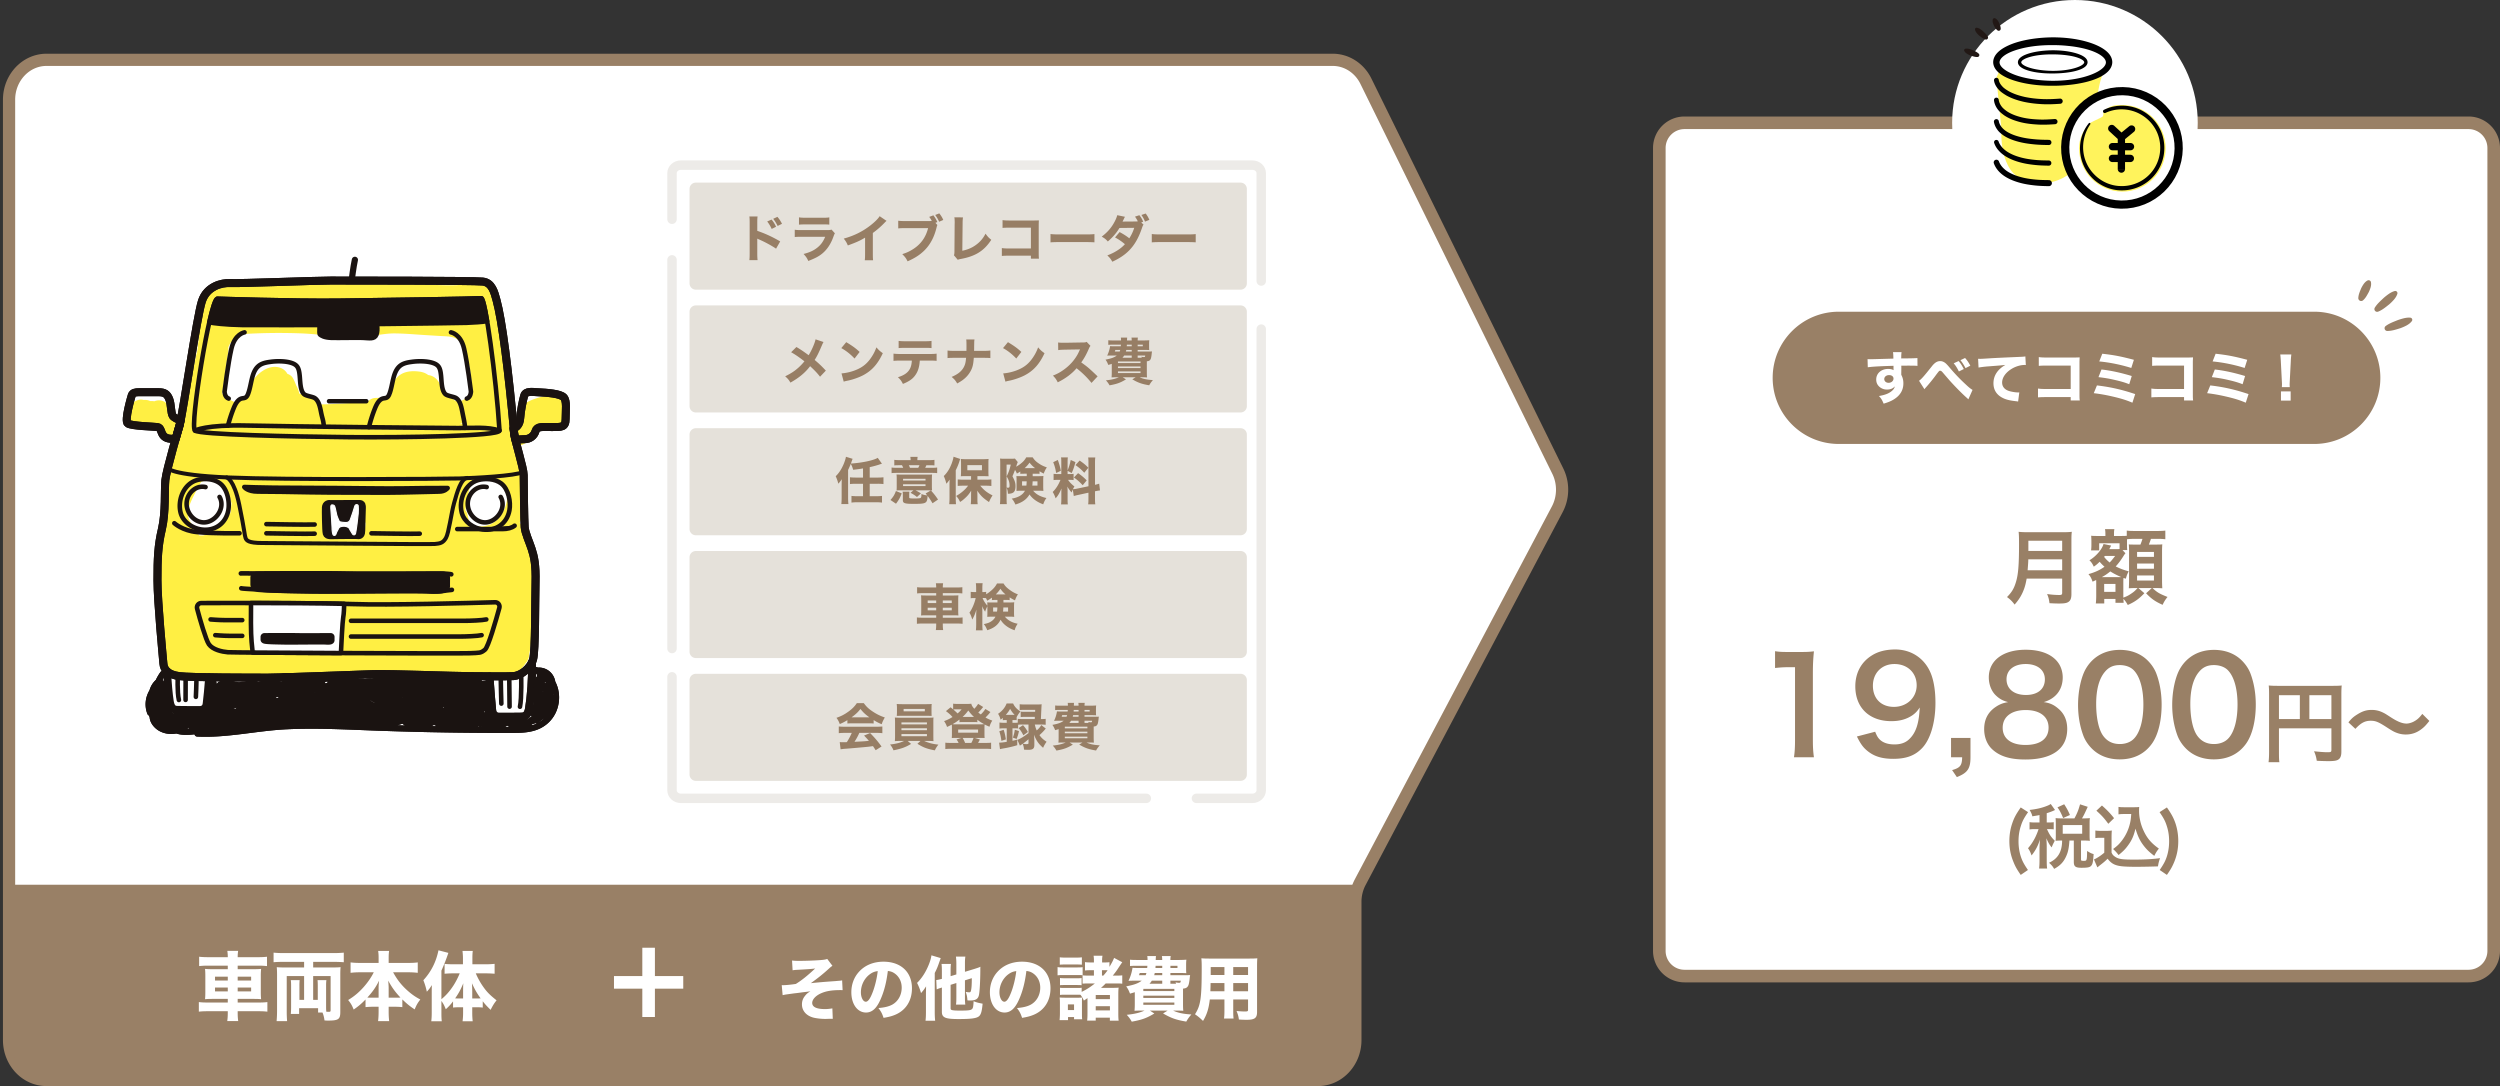 <svg width="794" height="345" fill="none" xmlns="http://www.w3.org/2000/svg"><rect width="100%" height="100%" fill="#333333" stroke="none"/><path d="M527 47a8 8 0 018-8h249a8 8 0 018 8v255a8 8 0 01-8 8H535a8 8 0 01-8-8V47z" fill="#fff" stroke="#998066" stroke-width="4"/><circle cx="659" cy="39" r="39" fill="#fff"/><path d="M634.05 24.746l1.618 16.404s-1.095 13.708 7.843 16.419c8.351 2.534 14.221-2.711 14.221-2.711s-2.232-8.778-1.04-13.147c.84-3.074 3.243-5.557 4.125-7.1.9-1.576 5.061-2.384 5.465-4.983.494-3.179 1.701-8.463 3.566-8.463 1.866 0-3.44 5.96-25.382 4.674-6.928-.406-9.556-3.224-9.556-3.224l-.86 2.13z" fill="#FFF35C"/><path d="M687.82 47.1c0 7.6-6.159 13.758-13.757 13.758s-13.758-6.159-13.758-13.757c0-3.294 1.292-5.426 3.221-7.795.45-.551 3.739-1.817 4.267-2.293.475-.426-.016-1.598.515-1.956 2.195-1.484 2.906-1.714 5.755-1.714 7.598 0 13.757 6.16 13.757 13.758z" fill="#FFF35C"/><path d="M670.86 19.772c-.016 1.22-.666 2.228-1.351 2.92-.705.705-1.492 1.214-2.293 1.645-1.611.841-3.293 1.375-4.985 1.785a38.717 38.717 0 01-5.124.847 48.01 48.01 0 01-5.158.27c-3.441.016-6.896-.283-10.285-1.104-1.69-.42-3.375-.95-4.984-1.794-.8-.431-1.588-.942-2.292-1.648-.685-.693-1.334-1.702-1.35-2.921-.01-1.22.621-2.256 1.297-2.974.693-.73 1.476-1.267 2.274-1.725 1.604-.894 3.285-1.489 4.985-1.942 3.406-.881 6.884-1.236 10.355-1.274 3.472.009 6.956.353 10.358 1.261 1.698.465 3.381 1.054 4.985 1.951.797.458 1.58.996 2.273 1.728.676.719 1.306 1.755 1.295 2.975zm-2.023 0c-.013-.501-.304-1.033-.79-1.522-.488-.485-1.124-.909-1.805-1.27-1.379-.718-2.932-1.22-4.51-1.598a36.832 36.832 0 00-4.846-.796 45.868 45.868 0 00-4.937-.257c-3.298-.02-6.616.272-9.786 1.04-1.576.39-3.131.886-4.508 1.607-.682.363-1.317.787-1.805 1.273-.486.49-.777 1.022-.788 1.523-.015.5.258 1.06.735 1.574.477.51 1.108.962 1.786 1.35 1.372.771 2.924 1.334 4.51 1.755 3.188.828 6.527 1.176 9.856 1.21 3.329-.005 6.676-.342 9.86-1.197 1.583-.432 3.136-.99 4.508-1.763.678-.39 1.308-.841 1.786-1.354.476-.515.749-1.074.734-1.575z" fill="#000"/><path d="M663.02 19.771c-.026.179-.048.373-.108.535-.075.149-.148.314-.243.438-.099.116-.2.232-.303.342l-.329.264a6.27 6.27 0 01-1.387.727c-.945.369-1.908.597-2.873.776-1.933.344-3.882.473-5.828.484-1.946.01-3.898-.107-5.832-.46-.966-.183-1.929-.416-2.873-.789a6.311 6.311 0 01-1.386-.733l-.328-.266a8.383 8.383 0 01-.302-.343c-.095-.124-.168-.29-.243-.439-.06-.162-.081-.357-.106-.536.023-.178.041-.374.099-.538.073-.15.144-.318.237-.445.098-.119.197-.238.299-.351l.326-.273a6.404 6.404 0 011.382-.765c.942-.393 1.905-.646 2.872-.85 1.937-.393 3.897-.55 5.855-.58 1.959.01 3.922.155 5.859.558.968.207 1.931.464 2.873.861.471.196.936.441 1.381.772l.326.274c.102.113.201.233.298.352.092.127.163.296.236.446.057.164.076.36.098.54zm-1.067 0c-.008-.2-.208-.496-.558-.727a5.324 5.324 0 00-1.152-.593c-.842-.328-1.752-.547-2.67-.716-1.844-.327-3.736-.453-5.624-.464-1.887-.01-3.784.105-5.628.441-.918.173-1.828.396-2.67.728a5.36 5.36 0 00-1.152.6c-.348.232-.547.53-.554.731-.004.2.191.514.537.755.331.244.725.46 1.146.63.841.353 1.751.597 2.67.79 1.847.376 3.751.531 5.651.56 1.901-.008 3.808-.151 5.656-.537.919-.197 1.83-.445 2.669-.801.422-.174.815-.39 1.147-.637.344-.244.539-.559.532-.76zM654.368 32.958c-1.927.134-3.862.225-5.8.12-1.935-.1-3.871-.317-5.781-.731-1.904-.433-3.794-1.036-5.553-2.016-.859-.527-1.73-1.067-2.441-1.866-.711-.77-1.334-1.744-1.496-2.906a.76.76 0 011.504-.216l.003.017c.108.741.54 1.445 1.11 2.055.555.63 1.324 1.103 2.078 1.562 1.569.864 3.338 1.427 5.134 1.823 1.806.38 3.657.58 5.513.664 1.859.09 3.724-.008 5.584-.147l.027-.002a.824.824 0 01.122 1.643h-.004zM652.724 39.446c-1.819.12-3.642.225-5.474.114-1.828-.097-3.663-.29-5.465-.737-1.797-.45-3.583-1.086-5.191-2.147-.782-.562-1.56-1.168-2.153-1.994-.594-.81-1.041-1.785-1.148-2.844a.76.76 0 011.511-.162l.002.023c.084.735.403 1.435.865 2.062.455.638 1.114 1.146 1.781 1.622 1.392.91 3.031 1.495 4.702 1.9 1.679.408 3.424.581 5.167.663 1.747.097 3.505-.016 5.257-.141l.032-.002a.824.824 0 01.118 1.643h-.004zM650.7 46.064c-1.619-.024-3.24-.06-4.862-.235-1.62-.157-3.243-.4-4.842-.83-1.596-.425-3.185-1.007-4.637-1.95-.704-.504-1.41-1.045-1.949-1.787-.547-.72-.962-1.579-1.132-2.498a.783.783 0 111.541-.286l.003.01c.247 1.316 1.194 2.436 2.415 3.237 1.235.796 2.68 1.332 4.166 1.72 1.488.393 3.036.62 4.592.764 1.556.162 3.131.19 4.704.207h.022a.824.824 0 01-.017 1.648h-.004zM650.701 52.617c-1.604-.03-3.211-.074-4.815-.271-1.603-.175-3.206-.452-4.777-.916-1.569-.46-3.118-1.089-4.523-2.03-1.387-.947-2.646-2.274-3.235-3.984a.738.738 0 011.395-.488l.004.014c.46 1.296 1.473 2.386 2.686 3.199 1.229.806 2.642 1.374 4.103 1.787 1.462.42 2.986.669 4.52.823 1.534.175 3.089.203 4.641.219h.025a.824.824 0 01-.017 1.647h-.007zM650.7 59.126c-1.608-.032-3.219-.077-4.829-.276-1.609-.177-3.219-.455-4.799-.924-1.577-.463-3.138-1.098-4.559-2.05-1.4-.958-2.68-2.305-3.28-4.05a.863.863 0 011.627-.569l.006.017c.449 1.261 1.441 2.332 2.64 3.133 1.215.796 2.616 1.358 4.068 1.767 1.453.416 2.97.663 4.499.815 1.528.173 3.078.2 4.626.215h.029a.961.961 0 01-.018 1.922h-.01zM668.237 34.86c2.911-1.405 6.342-1.684 9.458-.78 3.127.876 5.88 2.966 7.619 5.708 1.773 2.734 2.425 6.139 1.908 9.342-.5 3.212-2.214 6.233-4.75 8.281-2.514 2.075-5.803 3.175-9.06 3.047-3.264-.1-6.442-1.508-8.769-3.764a13.437 13.437 0 01-4.005-8.6c-.242-3.208.759-6.49 2.766-8.949a.286.286 0 01.459.342c-1.705 2.502-2.509 5.557-2.204 8.522a12.358 12.358 0 003.86 7.768c2.133 2.02 5.007 3.258 7.946 3.313 2.929.115 5.883-.854 8.158-2.716 2.293-1.839 3.846-4.557 4.308-7.453.475-2.894-.098-5.972-1.696-8.451-1.565-2.496-4.061-4.374-6.882-5.22a12.22 12.22 0 00-8.649.603.548.548 0 01-.471-.99l.004-.002z" fill="#000"/><path d="M691.946 47.237c-.149 9.95-8.336 17.896-18.286 17.747-9.95-.15-17.896-8.336-17.747-18.286.149-9.95 8.336-17.896 18.286-17.747 9.951.15 17.896 8.336 17.747 18.286z" stroke="#000" stroke-width="2.6" stroke-linecap="round"/><path d="M672.596 53.691v-2.217h-1.724a1.161 1.161 0 010-2.32h1.725v-1.417h-1.725a1.161 1.161 0 010-2.32h1.726l.002-1.267-2.699-2.496a1.161 1.161 0 01.794-2.005c.296 0 .579.113.797.315l2.301 2.125 2.476-2.02a1.161 1.161 0 011.514 1.758l-2.863 2.354-.001 1.235h1.727a1.16 1.16 0 010 2.32h-1.727l-.002 1.418h1.729a1.161 1.161 0 010 2.32h-1.729l-.001 2.22" fill="#000"/><path d="M672.596 53.685c0 .643.519 1.172 1.161 1.172a1.16 1.16 0 001.159-1.163" fill="#000"/><path d="M630.596 12.536c-.783-.246-1.36-.736-1.965-1.201a6.815 6.815 0 01-.807-.821c-.242-.306-.46-.647-.554-1.112a.505.505 0 01.586-.597l.037.007c.425.08.758.25 1.071.451.306.208.602.431.88.677.529.521 1.1 1 1.478 1.712l.003.007a.616.616 0 01-.729.877zM628.034 18.11c-.82.02-1.524-.257-2.248-.502a6.92 6.92 0 01-1.029-.516c-.328-.211-.645-.463-.884-.873a.506.506 0 01.362-.754l.037-.005c.428-.063.798-.009 1.16.08.357.098.708.214 1.051.356.669.323 1.366.592 1.952 1.142l.006.006a.616.616 0 01-.407 1.066zM634.395 9.641c-.549-.43-.818-.995-1.132-1.54a5.27 5.27 0 01-.336-.884c-.079-.312-.122-.639-.027-1.03a.551.551 0 01.776-.366c.362.175.588.414.778.668.182.259.342.528.475.81.23.585.503 1.148.497 1.846a.638.638 0 01-1.031.496z" fill="#221815"/><path d="M576.105 240.504h-6.342c.252-1.638.336-3.276.336-5.46v-23.142h-2.016c-1.554 0-2.772.084-4.326.252v-5.334c1.302.21 2.226.252 4.2.252h3.864c2.142 0 2.772-.042 4.284-.21-.252 2.478-.336 4.41-.336 6.93v21.252c0 2.226.084 3.738.336 5.46zm13.646-6.594l5.796-1.512c.504 1.218.798 1.764 1.302 2.31 1.05 1.134 2.688 1.722 4.83 1.722 2.016 0 3.57-.546 4.746-1.722 2.1-2.016 3.066-5.04 3.276-9.996-.798 1.176-1.26 1.68-2.226 2.394-1.89 1.302-4.032 1.932-6.804 1.932-6.972 0-11.424-4.284-11.424-11.046 0-4.284 1.89-7.77 5.334-9.87 1.932-1.218 4.452-1.848 7.35-1.848 5.376 0 9.786 3.15 11.55 8.274.798 2.268 1.218 5.25 1.218 8.694 0 6.342-1.68 11.886-4.452 14.574-2.226 2.226-4.956 3.192-8.946 3.192-3.528 0-6.006-.756-8.106-2.436-1.428-1.134-2.226-2.226-3.444-4.662zm11.76-9.408c4.116 0 7.224-2.94 7.224-6.846 0-3.948-2.898-6.762-7.056-6.762-4.032 0-6.846 2.856-6.846 6.888 0 4.074 2.604 6.72 6.678 6.72zm24.315 9.87v6.132c0 3.612-.924 4.956-4.326 6.3l-1.512-2.226c2.562-.714 3.15-1.47 3.192-4.074h-3.528v-6.132h6.174zm11.95-11.382c-1.764-.462-2.856-1.092-4.074-2.31-1.302-1.344-2.058-3.402-2.058-5.544 0-5.376 4.536-8.778 11.718-8.778 5.082 0 8.82 1.638 10.626 4.578.714 1.176 1.134 2.688 1.134 4.2 0 3.906-2.226 6.762-6.048 7.854 1.89.252 3.15.798 4.536 1.974 1.974 1.596 2.94 3.78 2.94 6.552 0 6.258-4.704 9.702-13.314 9.702-4.872 0-8.232-1.05-10.626-3.36-1.554-1.512-2.436-3.78-2.436-6.3 0-2.94 1.134-5.25 3.444-6.888 1.386-.966 2.436-1.386 4.158-1.68zm5.586-12.096c-3.696 0-6.09 1.89-6.09 4.83 0 3.066 2.352 4.998 6.174 4.998 3.738 0 6.006-1.89 6.006-4.956 0-2.982-2.352-4.872-6.09-4.872zm-.084 25.704c4.704 0 7.35-1.974 7.35-5.502 0-3.486-2.73-5.586-7.266-5.586s-7.308 2.142-7.308 5.628c0 3.444 2.688 5.46 7.224 5.46zm29.942 4.578c-3.57 0-6.594-1.176-8.82-3.402-1.26-1.26-2.226-2.73-2.772-4.242-1.092-2.982-1.638-6.258-1.638-9.66 0-4.452 1.008-9.072 2.562-11.634 2.268-3.78 6.048-5.838 10.71-5.838 3.57 0 6.636 1.176 8.862 3.402 1.26 1.26 2.226 2.73 2.772 4.242 1.092 2.94 1.638 6.3 1.638 9.744 0 5.166-1.134 9.702-3.108 12.432-2.352 3.276-5.838 4.956-10.206 4.956zm.042-4.872c1.848 0 3.486-.63 4.536-1.764 1.89-1.974 2.94-5.88 2.94-10.794 0-4.872-1.05-8.694-2.94-10.752-1.008-1.134-2.688-1.764-4.578-1.764-2.016 0-3.486.672-4.704 2.142-1.848 2.184-2.772 5.628-2.772 10.206 0 4.41.798 8.064 2.142 9.996 1.302 1.848 3.066 2.73 5.376 2.73zm29.859 4.872c-3.57 0-6.594-1.176-8.82-3.402-1.26-1.26-2.226-2.73-2.772-4.242-1.092-2.982-1.638-6.258-1.638-9.66 0-4.452 1.008-9.072 2.562-11.634 2.268-3.78 6.048-5.838 10.71-5.838 3.57 0 6.636 1.176 8.862 3.402 1.26 1.26 2.226 2.73 2.772 4.242 1.092 2.94 1.638 6.3 1.638 9.744 0 5.166-1.134 9.702-3.108 12.432-2.352 3.276-5.838 4.956-10.206 4.956zm.042-4.872c1.848 0 3.486-.63 4.536-1.764 1.89-1.974 2.94-5.88 2.94-10.794 0-4.872-1.05-8.694-2.94-10.752-1.008-1.134-2.688-1.764-4.578-1.764-2.016 0-3.486.672-4.704 2.142-1.848 2.184-2.772 5.628-2.772 10.206 0 4.41.798 8.064 2.142 9.996 1.302 1.848 3.066 2.73 5.376 2.73zm20.632-4.984v7.504c0 1.764.028 2.604.14 3.248h-3.444c.112-.896.168-1.904.168-3.36V220.4c0-1.176-.028-1.876-.112-2.688.896.084 1.624.112 3.108.112h17.024c1.54 0 2.38-.028 3.052-.112-.084.812-.112 1.54-.112 3.052v17.948c0 1.428-.336 2.212-1.148 2.632-.532.28-1.428.392-2.94.392-1.092 0-2.632-.056-3.724-.112-.168-1.092-.364-1.876-.868-3.024 1.848.196 3.248.308 4.256.308 1.092 0 1.26-.084 1.26-.756v-6.832h-16.66zm6.636-2.94v-7.588h-6.636v7.588h6.636zm3.024 0h7v-7.588h-7v7.588zm14.616 3.108l-2.212-2.072c1.036-1.26 1.54-1.708 2.772-2.492 1.708-1.064 2.968-1.456 4.592-1.456 1.288 0 2.408.252 3.612.84.728.364.728.364 2.548 1.54 2.128 1.372 3.612 1.96 4.956 1.96.588 0 1.4-.224 2.072-.532 1.204-.616 1.932-1.232 2.912-2.548l2.24 2.24c-1.148 1.456-1.736 2.044-2.66 2.716-1.428 1.064-3.024 1.596-4.844 1.596-.84 0-1.708-.14-2.464-.392-1.092-.364-1.652-.644-3.836-2.072-2.464-1.568-3.332-1.904-4.816-1.904-1.82 0-3.108.672-4.872 2.576zM644.073 276.31l-2.288 1.562c-1.232-1.782-1.738-2.684-2.332-4.18-.88-2.134-1.276-4.246-1.276-6.556 0-1.914.286-3.784.858-5.478.594-1.826 1.232-3.036 2.75-5.214l2.332 1.496c-1.276 1.848-1.804 2.838-2.288 4.378-.506 1.518-.748 3.124-.748 4.862 0 1.716.242 3.322.704 4.774.484 1.496 1.012 2.486 2.288 4.356zm3.679-15.092v-2.354c-.748.154-1.144.22-2.288.396-.11-.594-.352-1.144-.858-2.024 2.442-.286 4.07-.682 5.764-1.386.33-.132.66-.308.946-.506l1.364 1.914c-.22.088-.242.11-.572.264a20.94 20.94 0 01-2.068.748v2.948h.682c.726 0 1.122-.022 1.54-.088v2.288c-.44-.066-.836-.088-1.54-.088h-.616c.044.11.044.11.154.308.66 1.452 1.188 2.222 2.332 3.388l-.198.396c-.396.748-.462.902-.792 1.716-.77-.99-.946-1.298-1.694-2.904.066.528.132 1.804.132 2.508v4.4c0 1.276.022 1.98.132 2.706h-2.552c.088-.77.132-1.474.132-2.706v-3.806c0-.418.088-2.156.132-2.706-.594 1.958-1.386 3.476-2.662 5.06-.374-1.056-.616-1.584-1.122-2.288.924-1.078 1.43-1.848 2.068-3.014.484-.902 1.034-2.222 1.276-3.058h-1.1c-.858 0-1.276.022-1.76.11v-2.332c.506.088.902.11 1.76.11h1.408zm6.864-1.298h4.224c.88-1.628 1.276-2.64 1.782-4.466l2.442.792c-1.012 2.222-1.232 2.684-1.826 3.674h.682c.77 0 1.21-.022 1.826-.088-.066.528-.088.88-.088 1.54v4.048c0 .66.022 1.1.088 1.628a15.626 15.626 0 00-1.826-.088h-.99v5.984c0 .418.11.462.946.462.902 0 .946-.11.99-3.146.836.55 1.408.836 2.068.99-.154 2.398-.286 3.08-.682 3.608-.418.594-1.122.748-3.19.748-1.892 0-2.42-.418-2.42-1.87v-6.776h-1.386c-.176 2.398-.418 3.608-1.034 4.972-.836 1.87-1.892 2.97-3.828 4.026-.484-.836-.792-1.21-1.628-1.936 2.838-1.298 4.158-3.542 4.158-7.062h-.33c-.704 0-1.144.022-1.738.088.044-.506.066-1.034.066-1.65v-3.96c0-.528-.022-1.1-.066-1.606.638.066.99.088 1.76.088zm.506 2.112v2.772h6.182v-2.772h-6.182zm2.288-3.19l-2.156.968c-.682-1.628-1.122-2.464-1.804-3.388l2.134-.99c.836 1.276 1.32 2.2 1.826 3.41zm19.47-.308h-2.222c-.748 0-1.276.022-1.826.11v-2.376c.484.088.946.11 1.826.11h3.146c.704 0 1.188-.022 1.606-.088-.044.506-.044.814-.044 1.188 0 2.156.506 4.378 1.452 6.38 1.122 2.42 2.442 3.938 4.84 5.654-.616.748-.99 1.364-1.452 2.31-1.606-1.21-2.508-2.09-3.52-3.432-1.1-1.474-1.716-2.816-2.464-5.214-.55 2.332-1.166 3.718-2.398 5.368-.814 1.122-1.496 1.826-2.97 3.014-.594-.792-.924-1.144-1.738-1.914 1.342-.968 2.002-1.628 2.904-2.816a14.265 14.265 0 002.442-5.236c.22-.902.308-1.54.418-3.058zm-11.066-1.056l1.76-1.65c1.584 1.386 2.772 2.618 3.85 4.026l-1.826 1.782c-1.364-1.848-2.068-2.618-3.784-4.158zm-.33 8.712v-2.42c.572.088.924.11 1.76.11h1.804c.66 0 1.166-.022 1.672-.11-.066.726-.088 1.188-.088 2.42v4.598c.33.704.528.924 1.254 1.408 1.056.66 2.2.814 5.984.814 3.19 0 5.984-.154 8.162-.462-.374 1.056-.506 1.606-.66 2.618a258.08 258.08 0 01-6.666.132c-3.608 0-5.39-.132-6.534-.506-1.144-.352-1.936-.946-2.794-2.068-.704.704-1.232 1.166-2.266 1.958-.374.286-.506.396-.66.528l-.33.264-1.078-2.508c.946-.396 2.332-1.32 3.278-2.156v-4.73h-1.342a8.11 8.11 0 00-1.496.11zm22.726 11.682l-2.288-1.562c1.276-1.87 1.804-2.86 2.288-4.356.462-1.474.704-3.036.704-4.774s-.242-3.344-.748-4.862c-.484-1.54-1.012-2.53-2.288-4.378l2.332-1.496c1.518 2.178 2.156 3.388 2.772 5.214.55 1.716.836 3.542.836 5.478 0 2.332-.396 4.422-1.254 6.556-.616 1.496-1.122 2.398-2.354 4.18zM654.947 183.772h-11.284c-.234 1.326-.442 2.184-.754 3.094-.702 1.976-1.586 3.484-3.068 5.148-.754-1.014-1.404-1.664-2.418-2.392 1.456-1.456 2.184-2.626 2.782-4.576.78-2.418 1.04-5.46 1.04-12.22 0-1.872-.026-3.016-.13-3.926 1.014.104 1.716.13 3.042.13h10.842c1.43 0 2.132-.026 3.016-.13-.104.702-.13 1.404-.13 2.938v16.848c0 1.3-.286 2.054-.936 2.47-.572.39-1.3.52-3.016.52-.832 0-1.69-.026-3.016-.104-.156-1.248-.312-1.846-.754-2.912a26.29 26.29 0 003.822.312c.78 0 .962-.13.962-.702v-4.498zm-10.972-2.652h10.972v-3.484h-10.764c0 .806-.052 1.378-.208 3.484zm.234-6.136h10.738v-3.25h-10.738v3.25zm28.964-.624v-1.82h-6.474v2.262h-2.574c.078-.624.104-1.092.104-1.664v-1.248a23 23 0 00-.078-1.742c.364.052.962.078 2.08.078h2.444v-.546c0-.728-.026-1.092-.13-1.638h2.99c-.104.468-.13.832-.13 1.664v.52h2.132c1.066 0 1.534-.026 1.924-.052v-1.664c.832.104 1.274.13 2.73.13h6.786c1.43 0 2.21-.052 2.73-.13v2.756c-.91-.104-1.43-.13-2.73-.13h-1.846c-.208.702-.364 1.092-.65 1.82h1.716c1.56 0 2.028 0 2.548-.078a29.23 29.23 0 00-.078 2.314v8.97c0 1.118.026 1.742.078 2.678a38.6 38.6 0 00-2.236-.078h-.884c1.508 1.404 2.184 1.794 4.784 2.834-.676.806-1.118 1.534-1.56 2.496-2.288-1.014-3.536-1.872-5.252-3.666l1.82-1.664h-4.264l1.898 1.638c-1.742 1.846-3.12 2.808-5.278 3.744-.364-.702-.858-1.43-1.378-1.95.026.52.052.91.078 1.248h-2.6v-1.222h-3.562v1.43h-2.678c.078-.65.13-1.482.13-2.418v-4.056c0-.364 0-.572-.026-.962-.442.208-.598.286-1.144.52-.338-1.04-.702-1.716-1.3-2.392 2.106-.598 3.536-1.248 5.096-2.34-.78-.728-1.04-.988-1.534-1.586-.78.754-1.092 1.014-1.872 1.56-.416-.91-.728-1.404-1.378-2.028 2.08-1.248 3.978-3.432 4.472-5.174l2.418.494-.208.416c-.156.312-.156.312-.39.728h2.08c.546 0 .78 0 1.196-.052zm.936.338l.936 1.014-.104.13c-.156.208-.182.234-.312.416-.936 1.534-1.742 2.626-2.678 3.64 1.456.728 2.444 1.092 4.134 1.56-.442.806-.624 1.248-.91 2.34l-.754-.234c-.052.806-.052.806-.052 1.794v4.446c1.092-.39 1.612-.65 2.522-1.274.858-.572 1.196-.884 2.028-1.768h-.78a39.2 39.2 0 00-2.028.078c.052-.624.078-1.794.078-2.392v-9.1c0-1.17 0-1.17-.078-2.444.52.052.858.052 2.184.052h1.508c.364-.91.468-1.248.65-1.82h-2.262c-1.066 0-2.08.052-2.652.13v1.69c0 1.014.026 1.352.078 1.742h-1.508zm-2.34 1.872h-3.276c-.078.13-.104.156-.234.286.494.65 1.04 1.196 1.768 1.794.546-.546.806-.858 1.742-2.08zm-4.238 6.734h5.148c.546 0 .702 0 1.014-.026-1.326-.572-2.444-1.144-3.458-1.794-.936.754-1.534 1.17-2.704 1.82zm.754 2.158v2.522h3.588v-2.522h-3.588zm10.452-10.166v1.56h5.356v-1.56h-5.356zm0 3.692v1.638h5.356v-1.638h-5.356zm0 3.77v1.612h5.356v-1.612h-5.356zM563 120c0-11.598 9.402-21 21-21h151c11.598 0 21 9.402 21 21s-9.402 21-21 21H584c-11.598 0-21-9.402-21-21zM755.315 98.976c1.346-.544 2.391-1.44 3.479-2.296a16.01 16.01 0 001.484-1.464c.454-.537.876-1.12 1.121-1.902a.694.694 0 00-.854-.875l-.054.016c-.71.203-1.303.545-1.865.93-.553.395-1.09.813-1.6 1.263-.984.944-2.025 1.829-2.781 3.05l-.003.005a.875.875 0 001.073 1.273zM758.224 105.12c1.461-.013 2.77-.468 4.104-.876a15.45 15.45 0 001.928-.84c.622-.345 1.233-.743 1.742-1.413a.687.687 0 00-.501-1.102l-.08-.005c-.722-.049-1.395.061-2.056.222-.656.172-1.307.369-1.947.604-1.26.525-2.557.97-3.713 1.827l-.006.005a.875.875 0 00.529 1.578zM750.503 95.38c.856-.748 1.305-1.693 1.817-2.607.23-.47.418-.959.575-1.464.142-.511.235-1.045.127-1.674a.763.763 0 00-1.122-.539l-.008.004c-.559.313-.917.721-1.225 1.151-.294.438-.557.89-.778 1.362-.389.97-.842 1.91-.888 3.044a.907.907 0 001.502.723z" fill="#998066"/><path d="M593.206 116.649l-.072-2.592c.432.036.612.036.936.036.396 0 2.196-.054 7.272-.198-.036-1.35-.036-1.44-.126-2.052h2.718c-.09.774-.09.81-.108 1.998 3.042-.018 4.428-.054 5.148-.126l.018 2.484c-.774-.054-1.206-.072-3.132-.072-.954 0-1.098 0-2.016.018l.018.414v.594l-.018 1.476v.414c.468.9.666 1.692.666 2.718 0 2.07-.954 3.744-2.844 4.968-.9.594-1.818.99-3.42 1.476-.522-1.224-.756-1.62-1.494-2.43 1.908-.324 3.168-.81 4.068-1.584.558-.468.846-.9.972-1.476-.63.702-1.404 1.008-2.538 1.008-.81 0-1.53-.252-2.16-.72-.81-.63-1.206-1.44-1.206-2.466 0-1.962 1.584-3.366 3.816-3.366.702 0 1.278.144 1.692.396 0-.072 0-.072-.018-.288v-1.098c-4.284.126-6.624.252-8.172.468zm6.768 2.484c-.882 0-1.53.54-1.53 1.26 0 .684.576 1.188 1.368 1.188.882 0 1.566-.594 1.566-1.35 0-.648-.558-1.098-1.404-1.098zm20.51-3.744l1.566-.72c.63.72 1.044 1.368 1.656 2.538l-1.566.774c-.612-1.224-1.062-1.926-1.656-2.592zm2.142-.99l1.476-.702c.63.684 1.152 1.44 1.674 2.448l-1.53.774c-.54-1.044-1.062-1.872-1.62-2.52zm-11.43 9.216l-1.71-2.682c.81-.576 1.566-1.44 4.068-4.59.9-1.152 1.71-1.656 2.646-1.656.576 0 1.134.216 1.656.63.27.216.666.63 1.17 1.224 1.854 2.178 3.294 3.708 5.22 5.49 1.044.99 1.584 1.422 2.232 1.8l-1.332 3.006a6.239 6.239 0 00-.594-.576c-1.494-1.332-3.492-3.366-5.238-5.292-.396-.45-.396-.45-1.62-1.872-.198-.234-.198-.234-.756-.882-.324-.36-.504-.468-.756-.468-.306 0-.306 0-1.764 1.962a55.017 55.017 0 01-2.772 3.366c-.216.234-.27.306-.45.54zm17.19-6.876l-.144-2.79c.414.018.63.018.702.018.342 0 .45 0 3.006-.162 1.242-.09 4.338-.234 9.288-.45 1.584-.072 1.692-.09 2.016-.162l.144 2.754c-.216-.036-.27-.036-.432-.036-1.17 0-2.628.414-3.834 1.098-2.034 1.17-3.258 2.826-3.258 4.482 0 1.332.828 2.304 2.34 2.736.828.234 1.998.414 2.664.414.108 0 .234 0 .45-.018l-.378 2.916c-.234-.054-.306-.072-.63-.108-2.016-.216-3.276-.522-4.356-1.098-1.872-.972-2.844-2.538-2.844-4.608 0-2.412 1.296-4.392 3.798-5.832-1.782.198-1.872.198-5.886.504-.99.09-1.962.216-2.646.342zm29.268 9.378h-7.65c-1.332 0-1.782.018-2.736.09v-2.808c.918.126 1.278.144 2.79.144h7.596v-7.434h-7.344c-1.512 0-2.07.018-2.79.09v-2.79c.738.108 1.35.144 2.826.144h7.902c.972 0 1.764-.018 2.25-.054-.054 1.188-.054 1.188-.054 1.962v9.072c0 1.764 0 1.926.09 2.664h-2.88v-1.08zm9.072-11.322l.954-2.448c3.726.414 5.796.81 10.044 1.926l-.828 2.592c-3.258-1.026-6.876-1.764-10.17-2.07zm-.252 4.986l.954-2.43c2.898.324 5.94.972 9.612 2.07l-.792 2.61c-1.44-.576-2.7-.936-5.076-1.476-1.53-.342-2.718-.54-4.698-.774zm-1.494 5.094l1.008-2.466c4.392.522 7.848 1.314 12.15 2.754l-.882 2.736c-1.98-.846-3.69-1.368-6.516-2.016a53.228 53.228 0 00-5.76-1.008zm28.674 1.242h-7.65c-1.332 0-1.782.018-2.736.09v-2.808c.918.126 1.278.144 2.79.144h7.596v-7.434h-7.344c-1.512 0-2.07.018-2.79.09v-2.79c.738.108 1.35.144 2.826.144h7.902c.972 0 1.764-.018 2.25-.054-.054 1.188-.054 1.188-.054 1.962v9.072c0 1.764 0 1.926.09 2.664h-2.88v-1.08zm9.072-11.322l.954-2.448c3.726.414 5.796.81 10.044 1.926l-.828 2.592c-3.258-1.026-6.876-1.764-10.17-2.07zm-.252 4.986l.954-2.43c2.898.324 5.94.972 9.612 2.07l-.792 2.61c-1.44-.576-2.7-.936-5.076-1.476-1.53-.342-2.718-.54-4.698-.774zm-1.494 5.094l1.008-2.466c4.392.522 7.848 1.314 12.15 2.754l-.882 2.736c-1.98-.846-3.69-1.368-6.516-2.016a53.228 53.228 0 00-5.76-1.008zm26.244-1.926h-2.502c.018-.45.036-.648.036-.846 0-.234 0-.234-.054-1.296l-.306-5.922a34.566 34.566 0 00-.18-2.304h3.51a25.679 25.679 0 00-.18 2.304l-.306 5.922c-.054 1.098-.054 1.098-.054 1.314 0 .198.018.378.036.828zm.288 4.284h-3.078v-2.916h3.078v2.916z" fill="#fff"/><path d="M418.568 342.999H14.778c-6.572 0-11.9-5.673-11.9-12.671V31.671C2.879 24.673 8.207 19 14.779 19h408.491c4.425 0 8.485 2.615 10.539 6.789l60.954 123.856c1.872 3.803 1.808 8.355-.169 12.096l-62.597 118.456a13.314 13.314 0 00-1.529 6.215v43.916c0 6.998-5.328 12.671-11.899 12.671z" fill="#fff" stroke="#998066" stroke-width="3.877"/><path d="M4 281h427v52c0 5.523-4.477 10-10 10H14c-5.523 0-10-4.477-10-10v-52z" fill="#998066"/><path d="M72.895 89.903c-2.369-.105-7.21.963-8.778 5.777-1.567 4.813-5.8 34.176-7.054 39.311 0 0-4.232 14.279-4.546 17.489-.313 3.208.158 10.269-1.096 15.564s-1.412 9.306-1.412 16.205c0 6.899 1.725 24.55 1.882 26.475.156 1.926 1.41 3.53 5.016 4.011 3.606.482 23.826.482 28.216.482 4.389 0 28.373-.963 33.546-1.123 5.173-.16 25.864.641 30.254.641 4.389 0 11.6.16 14.108 0 2.507-.16 5.486-2.567 6.269-5.295.785-2.727.628-18.612.785-24.388.156-5.777-.47-8.344-1.254-10.751-.785-2.406-2.039-4.973-2.195-6.899-.157-1.925-.314-14.281-.314-16.526 0-2.247-2.816-11.05-2.978-12.837-1.881-20.698-3.918-36.423-5.644-42.68-.685-2.49-1.41-5.616-4.388-5.937-2.978-.32-43.109-.32-48.282-.32-5.172 0-28.529.961-32.135.801z" fill="#fff"/><path d="M179.02 126.166c-1.098-1.123-5.016-1.444-8.465-1.604-1.41-.066-3.605-.482-4.076 1.122-.47 1.605-1.097 4.814-1.254 7.061-.154 2.218-1.226 3.026-2.16 3.354.144 1.045.244 1.739.28 1.94.058.328.197.899.385 1.624 1.231-.098 2.349-.18 2.906-.18 1.568 0 2.979-.963 3.449-2.567.47-1.604 2.195-1.283 5.173-1.283s4.388.16 4.388-2.568c0-2.727.471-5.776-.626-6.899zM52.047 138.52c1.098 1.123 3.136.803 3.136.803h.627c.71-2.498 1.254-4.332 1.254-4.332.087-.359.19-.847.305-1.426-1.019-.407-2.17-.956-2.5-1.463-.627-.962-.47-3.69-1.098-5.295-.626-1.604-1.41-2.245-3.447-2.245H44.21c-1.254 0-2.039.16-2.352.961 0 0-2.508 8.184-1.254 8.986 1.254.803 8.152.963 9.406 1.123 1.254.16.94 1.765 2.037 2.888zM168.941 210.495c.188 4.735-.338 11.001-.91 14.544-.426 2.637-1.856 2.524-2.35 2.573-.495.048-6.35.048-7.174.048-.825 0-1.979-.388-2.185-1.942-.146-1.103-.693-8.143-.869-10.799" fill="#fff"/><path d="M176.363 216.506c-.386-2.42-2.346-4.458-5.257-4.506-.054-.002-.108.023-.163.033-.291-.086-.574-.186-.884-.249-.568-.114-.945.19-1.081.588.002.198-.005.403-.006.604.08.266.26.514.59.654.241.102.538.243.855.407.02.06.041.116.064.175.021.213.043.426.075.634-.32.148-.546.475-.527.906-.601.109-1.094.708-.678 1.378.053.085.091.17.14.255-.001.035-.015.062-.013.1l.072 1.045c-.692 1.112-.925 2.336-.689 3.73.063.372.384.602.735.668a64.448 64.448 0 01-1.034 3.572c-.118.363.032.716.289.95-.037.071-.081.141-.119.212a6.336 6.336 0 00-1.198.794c-.041.006-.081.009-.12.015-.7-.267-1.463-.232-2.146.029-.106-.012-.214-.016-.32-.033a1.11 1.11 0 00-.455.026c-.446-.115-.92.009-1.36.252l-4.367-1.085h-.26c-.824 0-1.979-.388-2.185-1.942a62.485 62.485 0 01-.189-1.969l-.15-.008a24.728 24.728 0 00-.362-3.617c.036-.364.084-.729.133-1.093-.08-1.029-.154-2.023-.213-2.858a.738.738 0 00-.392-.081l-2.063.175c-.374-.652-1.098-1.042-1.995-1.253-.053-.023-.094-.057-.155-.073a13.069 13.069 0 00-7.178.073c-.365.106-.569.345-.637.621a6.473 6.473 0 00-.503-.091 10.148 10.148 0 00-1.587-.068c-.035-.036-.064-.088-.102-.123-.869-.804-2.083-.773-2.988-.119a9.138 9.138 0 00-1.834.213c-.057.002-.113.007-.169.011-.498-.232-.996-.41-1.38-.53-1.423-.448-3.337-.66-4.916-.241a21.744 21.744 0 00-10.292.623c-.228.016-.457.024-.687.053a9.274 9.274 0 00-.482.079c-.759-.039-1.556-.009-2.304.168-.068-.02-.122-.058-.198-.066a9.711 9.711 0 00-1.72-.038c-1.766-1.257-4.3-1.327-6.376-1.319a22.874 22.874 0 00-3 .231c-.245.007-.49.015-.73.026a27.57 27.57 0 00-3.385.402 22.809 22.809 0 00-4.396-.067c-1.14-1.26-4.217-1.068-5.445-.937-1.24.13-4.507.569-4.287 2.387-1.492-.386-2.981-.187-4.31.422-.475-.357-1.022-.617-1.565-.693-.92-.131-1.813.137-2.64.535a6.723 6.723 0 00-1.901.204 7.868 7.868 0 00-1.181-.143c-.766-.309-1.628-.485-2.373-.356-.91-.285-1.955-.15-2.685.298-.174.031-.34.097-.461.251-.138.174-.25.358-.373.539a17.708 17.708 0 00-.259-1.108c-.26-.952-1.505-.864-1.803 0a6.962 6.962 0 00-.274 1.133c-.02.047-.05.083-.066.136a10.986 10.986 0 00-.35 2.447c-.047.177-.082.356-.118.535-.055.539-.106 1.044-.154 1.495-.004.399.011.803.068 1.22.011.082.044.148.075.215-.117.062-.225.141-.333.217-.207 1.551-1.36 1.94-2.185 1.94-.284 0-1.167 0-2.218-.002-.315.228-.61.491-.882.773a2.35 2.35 0 00-.43-.19c-.013-.201-.054-.392-.087-.587-.704-.003-1.399-.007-1.992-.012-.056.136-.132.257-.175.401-.77-.904-1.988-.221-2.715.788v-.003c-.048-.356-.26-.554-.518-.635a14.178 14.178 0 01-.481-.948c-.19-.404-.33-.826-.484-1.243.385-2.063-.297-5.311-.674-6.252a1.149 1.149 0 00-.609-.629c-.032-.126-.05-.251-.086-.375a.912.912 0 00-.454-.56c-.007-.043-.008-.084-.014-.127.276-.495.572-.983.905-1.457.705-1-.917-1.957-1.615-.965a16.96 16.96 0 00-1.442 2.474 6.975 6.975 0 00-1.988 3.254c-1.346 2.232-1.666 4.973-.69 7.495.113.289.31.47.533.578.056.185.113.368.186.541.124 1.897 1.695 3.657 3.393 4.486 1.593.777 3.383.964 5.081.642 1.76.573 3.785.507 5.78.256.081.373.36.696.867.72 9.496.461 18.88-1.851 28.341-2.311 9.69-.47 19.39.1 29.075.445 9.649.345 19.302.563 28.956.656 4.827.047 9.655.073 14.483.046 3.876-.022 7.627-.426 10.628-3.192 3.714-3.427 4.363-9.028 2.238-13.077zm-126.45 11.501a.843.843 0 00.2-.009c0 .024.008.045.01.069a.502.502 0 01-.21-.06zm9.566 3.422c.118-.09.206-.209.278-.337.118.11.238.216.37.301-.216.017-.431.028-.648.036zm15.355-6.316a4.18 4.18 0 00-.687-.136c.047-.044.088-.089.134-.133a5.9 5.9 0 00.937-.058 7.092 7.092 0 00-.384.327zm12.732-3.405c.025-.074.056-.146.078-.221.216-.052.432-.104.64-.182.076.109.154.215.248.311-.321.026-.642.058-.966.092zm2.975-5.627c-.383.081-.75.201-1.101.35-.038-.004-.076-.001-.113-.006-2.483-.361 1-.648 1.584-.701.047-.004.144-.009.273-.014a3.41 3.41 0 00-.643.371zm9.072 3.745c.015-.012.027-.026.043-.039.206.008.405.012.596.016a4.561 4.561 0 01-.64.023zm4.182-2.901c-.145.048-.289.094-.433.145-.048-.123-.115-.232-.173-.347a.77.77 0 00.114-.148c.167-.037.332-.078.499-.109a.864.864 0 01.404.125 4.984 4.984 0 00-.411.334zm14.977 6.271a2.804 2.804 0 00-1.146-.569c0-.032-.008-.061-.011-.093.088 0 .175-.003.262-.007.378.255.775.476 1.201.653-.102.004-.203.015-.306.016zm9.207-1.756c-.028.04-.067.071-.088.117l-.037.022c0-.06-.001-.118-.006-.177.044.015.088.023.131.038zm-1.852 8.902c.53-.124 1.054-.282 1.577-.455.057-.005.115-.013.171-.021.219.235.483.416.776.557-.843-.024-1.684-.055-2.524-.081zm10.751.271c.337-.046.651-.174.927-.372.068.038.14.072.224.089.1.021.201.027.301.047a.896.896 0 00.09.267l-1.542-.031zm4.12-5.823c-.159-.075-.317-.15-.471-.23a9.04 9.04 0 00.372-.07c.05.064.101.125.156.183-.021.037-.036.081-.057.117zm2.866.013c.028-.03.044-.069.069-.1.011.023.018.049.027.074-.032.009-.064.015-.096.026zm7.937 6.017c.038-.063.08-.125.104-.194a.938.938 0 00.445.198c-.184 0-.366-.003-.549-.004zm1.148.009l-.238-.001c.094-.018.184-.052.274-.098-.013.033-.028.067-.036.099zm1.028-4.359h-.005c-.007-.03-.007-.058-.017-.086a1.026 1.026 0 00-.327-.462.812.812 0 00.312-.086c.031.214.05.427.087.641l-.05-.007zm6.467 4.392c.464-.353.952-.538 1.154 0h-1.154zm11.985-11.437c.041.061.077.123.121.182l-.154.115-.018-.066c.02-.077.034-.153.051-.231zm-2.654 10.669c-.218.082-.447.125-.669.191-.047-.028-.081-.067-.135-.089l-.228-.098c.441-.112.872-.254 1.295-.417.23.092.492.087.741-.059-.327.172-.656.34-1.004.472zm1.037-.489c.44-.281.844-.596 1.228-.929.315-.201.622-.415.918-.645a9.387 9.387 0 01-2.146 1.574zm2.357-12.534a9.39 9.39 0 01-.218-.482c.123.037.245.074.372.101l.011.04c-.057.114-.12.226-.165.341zm2.483 3.605c.036-.108.065-.218.094-.329.012.093.019.187.028.282-.042.014-.082.024-.122.047z" fill="#fff"/><path d="M178.888 127.264c-.598-1.221-2.306-1.903-3.566-1.486a3.428 3.428 0 00-.461.194c-.65-.296-1.392-.384-2.099-.179-1.611.466-3.308.91-4.819 1.663-1.688.842-2.736 2.54-2.993 4.41-.068.496-.126.991-.177 1.489l.024-.096c-.02.08-.031.164-.044.248l-.006.035c-.005.031-.01.062-.017.093-.03.136-.068.269-.108.402-.113.179-.213.384-.31.565-.073.082-.145.164-.222.243-.059.06-.138.123-.21.188-.174.101-.354.199-.529.301-.154.044-.305.089-.463.125a2.585 2.585 0 00-.873.405c-.366-3.347-.626-6.707-.89-10.062-.507-6.407-1.064-12.846-2.328-19.145a3.864 3.864 0 00.514-1.673c.334-4.74-.785-9.446-3.088-13.562-.693-1.238-2.227-1.861-3.565-1.485-.356.1-.664.253-.931.447-2.085-1.061-4.488-.993-6.457.194-2.576.044-5.154.039-7.727-.13-3.88-.252-7.694-1.036-11.551-1.501-7.832-.945-15.721-.577-23.478.822-.298.054-.563.18-.811.334-9.757-.577-19.598-1.106-29.237.84-1.363.275-2.61.619-3.704 1.19-1.07-.143-2.173.283-2.827 1.592-1.809 3.615-2.824 7.417-3.077 11.47a2.726 2.726 0 00.375 1.583 67.06 67.06 0 00-.488 4.243 320.876 320.876 0 00-4.635 23.054 4.05 4.05 0 00-.507-.723c-.542-.618-1.266-.989-2.05-1.153-.023-.041-.047-.088-.073-.129a9.98 9.98 0 00-1.164-1.524c-.364-1.531-1.4-2.901-2.949-3.29a3.689 3.689 0 00-2.354.198 4.767 4.767 0 00-1.283-.065 4.163 4.163 0 00-.758-.273 4.006 4.006 0 00-1.325-.08 3.82 3.82 0 00-.795-.134c-.675-.034-1.355.222-1.942.537-.085.047-.167.101-.25.152-.03.018-.047.026-.073.04-.447.141-.86.358-1.234.739-.547.561-.96 1.48-.924 2.286.02.464.158.942.37 1.392.035.302.1.604.222.904.323.783 1.02 1.59 1.88 1.811.688.683 1.59 1.127 2.599 1.138a3.396 3.396 0 001.773-.495 3.32 3.32 0 001.043-.217c.098.031.192.078.293.101.43.173.87.301 1.316.372.106.025.21.047.318.062.017.035.04.068.057.102.413.833.866 1.57 1.676 2.077.377.236.795.396 1.229.495.092.124.186.241.279.341.703.764 1.545 1.123 2.472 1.17-.906 3.516-1.886 7.01-3.005 10.463-.326 1.004-.023 2.084.614 2.88a22.485 22.485 0 00-1.198 9.77c.068.662.17 1.333.294 2.005-.891.479-1.56 1.38-1.583 2.714a359.433 359.433 0 00.728 30.396c.168 2.529.364 5.056.588 7.581.192 2.18.163 4.631 1.306 6.565 1.33 2.252 3.69 2.748 6.055 2.354 1.315-.22 2.612-.443 3.913-.633 3.98 2.571 9.398 2.279 13.946 2.235 6.88-.066 13.755-.422 20.622-.84 13.704-.836 27.427-1.937 41.167-1.483 3.877.128 7.75.379 11.607.794 3.177.342 6.753 1.513 9.55-.359 2.539.087 4.884-1.252 6.319-3.645.796-.816 1.179-1.867 1.189-2.982.259-1.074.418-2.177.561-3.286.27-2.083.512-4.168.71-6.259.799-8.455.798-16.914-.527-25.315-.206-1.305-1.503-2.182-2.74-2.316a67.77 67.77 0 01.026-2.114c.03-.975-.407-1.793-1.06-2.364.141-.248.286-.493.411-.752 1.886-3.887 2.528-8.082.812-12.145a12.569 12.569 0 00-1.087-2.001c.276-.604.337-1.336.069-2.166l-1.989-6.169a3.524 3.524 0 00-.385-.804l-.071-.406a3.337 3.337 0 001.769.064c2.965-.678 5.62-3.304 6.251-6.379.211.031.425.05.641.054.485.007.976-.06 1.468-.165.036.02.065.05.105.07 1.09.532 2.219.761 3.403.381a4.988 4.988 0 002.703-2.142c1.21-1.974.703-4.301-.25-6.246zm-98.43 79.879c-.251-4.964-.722-9.907-1.391-14.828a24.434 24.434 0 002.969-.387 208.973 208.973 0 0117.947-1.014c-1.658 2.118-2.656 4.674-3.482 7.267-.842 2.644-1.491 5.564-3.439 7.621a3.348 3.348 0 00-.765 1.566 835.95 835.95 0 01-11.84-.225zm-18.07-38.424c-1.163-1.766-2.953-3.762-2.71-6.028.249-2.306 1.535-4.598 2.541-6.639.504-1.02 1.042-2.042 1.669-2.996a8.415 8.415 0 016.072-.109 15.819 15.819 0 013.57 6.984c-.02.126-.03.25-.047.375l-.004-.001-.003.057a30.749 30.749 0 00-.205 1.956c-.043.236-.088.472-.147.706-.114.102-.23.202-.337.332a46.131 46.131 0 00-2.183 2.884 35.23 35.23 0 01-1.44 1.656c-.961-.173-1.949.142-2.782.857a4.86 4.86 0 00-.753.839c-.217.124-.557.323-.318.222-.66.279-.908.265-1.426.255a4.558 4.558 0 01-.64-.048c-.293-.441-.579-.88-.856-1.302zm53.749-9.206c.042.042.044.029 0 0zm-12.907 10.796c.019-1.079.02-2.159-.018-3.238a66.1 66.1 0 00-.557-6.425c3.021-.916 5.999-1.521 9.216-1.495.962.007 1.925.055 2.882.156.235.025.511.087.769.11.004.04.009.085.009.115.019.531.034 1.063.052 1.594l.112 3.506c.02.618.17 1.132.398 1.564-.065.763-.15 1.512-.296 2.267-.12.622-.462 1.436-.567 2.119-.155.016-.288.031-.333.034l-2.844.108c-2.815.109-6.066.535-8.823-.415zm43.564-35.718c-.03.016-.052.041-.082.059-.125.004-.25.007-.371.018a16.058 16.058 0 00-.13-.132c.12-.013.237-.016.358-.042.248-.055.488-.131.733-.192-.168.099-.347.179-.508.289zm9.664 31.544c-.789.453-.837.468-1.712.725-.902.265-1.123.301-1.8.338a11.207 11.207 0 01-1.661-.037c-.629-.107-1.233-.297-1.83-.519-.455-1.085-.783-2.222-1.042-3.374a2.843 2.843 0 00-.601-1.191 53.536 53.536 0 011.307-6.992 3.41 3.41 0 00.055-1.503c.092-.164.185-.327.279-.49 1.196-.727 2.559-1.263 3.723-1.36.491-.04.986-.052 1.477-.029-.003 0 .681.079.685.069.466.085.917.222 1.369.363.477.149.106.003.549.232 1.212.628 2.154 1.493 2.791 2.54.802 1.318 1.06 2.268.959 3.672-.119 1.661-.817 3.293-1.667 4.698-.807 1.334-1.707 2.185-2.881 2.858zm-8.569-54.315c1.08 3.159 1.633 6.556 1.856 9.888.08 1.225.236 2.766.175 4.268a3.384 3.384 0 00-1.64.416c-.514.273-1.028.546-1.544.817a6.082 6.082 0 01-.879.247c-.011.003-.024.002-.035.005l-.066.015c-.087.016-.176.026-.265.037-.115.003-.23.001-.345-.005.063-.05-.895-.374-.467-.154a1.916 1.916 0 00-.224-.103 1.285 1.285 0 00-.144-.155c-.286-.278-.573-.56-.872-.825-.768-.68-1.589-1.292-2.582-1.58-.147-.044-.301-.061-.453-.089a7.965 7.965 0 00-.556-2.286c-.758-1.827-2.096-2.997-3.857-3.199-.893-.706-1.937-1.01-3.095-1.136-2.112-.23-4.381-.066-6.124 1.292-1.942 1.516-2.483 3.827-2.385 6.181-.452.155-.84.438-1.144.819-1.366.019-2.733.059-4.099.121-.914.042-1.819.553-2.441 1.285l-1.374.081-3.118.185c-2.166.128-4.333.265-6.501.376-1.528.079-3.051.118-4.574.132a8.626 8.626 0 00-2.17-2.063 8.316 8.316 0 00-2.47-1.112 9.505 9.505 0 00-1.408-.229c-.106-.389-.208-.781-.339-1.155a8.113 8.113 0 00-.679-1.482c-.28-.766-.598-1.52-.994-2.247-.387-.712-1.05-1.19-1.79-1.423a4.373 4.373 0 00-.805-1.047c-1.287-1.21-3.197-1.409-4.832-.945-2.691.764-5.09 3.245-6.383 5.707-.591 1.126-1.118 2.442-1.344 3.725a7.096 7.096 0 00-2.415.933 3.377 3.377 0 00-.782.681c-.052-.006-.103-.017-.154-.024a25.066 25.066 0 00-2.847-1.337c-.38-.482-.763-.962-1.15-1.436l1.933-13.453c.058-.407.062-.826.011-1.235.23-.504.471-1.003.724-1.494.313-.151.602-.359.836-.65l.86-1.067a4.25 4.25 0 00.915-.585l.438-.366a189.82 189.82 0 0119.128-.276c6.692.251 13.498 1.513 20.19 1.067 3.293-.22 6.468-1.078 9.781-1.045 3.241.031 6.488.33 9.724.528l4.903.3c1.425.088 2.951.059 4.31.567 1.889.706 2.933 2.688 3.562 4.53zM43.586 127.424c-.165.018-.322.047-.478.075.14-.028.296-.054.478-.075zm-1.015.216c-.278.099-.27.15 0 0zm121.234 7.468c-.016.017-.038.033-.051.05a.347.347 0 01.051-.05zm.251-.179c.037-.023.049-.031 0 0zm.561-.872l-.008.026c-.128.406-.083.174.008-.026zm.022-.048a.543.543 0 01.057-.094c-.021.027-.036.064-.057.094zm7.431.432l.004.007a2.394 2.394 0 01-.466.06c.155-.013.308-.045.462-.067z" fill="#FFEF43"/><path d="M164.766 133.424c.001-.023.005-.046.007-.07-.145.563-.069.405-.026.188l.006-.035.013-.083z" fill="#FFEF43"/><path d="M76.639 186.84c.415.147 3.79.267 4.24.336 1.53.216 4.015.332 7.065.424 3.036.09 6.586.145 10.042.2 1.326.021 3.003.029 4.918.029 7.477 0 18.581-.126 25.959-.126 3.272-.001 5.846.028 6.907.094a28.77 28.77 0 001.745.059c1.151-.005 3.197-.132 4.136-.299.34-.059 1.492-.16 1.862-.219M143.315 182.402c-.636-.17-3.078-.267-3.491-.265-.006 0-2.868.016-6.9.031-4.033.014-9.231.03-13.885.03-4.648 0-8.774-.016-10.598-.061-1.912-.046-5.68-.062-9.884-.062-8.403 0-18.505.062-18.505.062s-3.074-.082-3.55-.013" stroke="#1A1311" stroke-width="1.467" stroke-linecap="round" stroke-linejoin="round"/><path d="M72.413 135.159a43.61 43.61 0 011.753-5.388c.555-1.389 1.321-2.875 2.566-3.207.432-.115.902-.08 1.29-.333.393-.255.63-.753.812-1.244 1.062-2.881 1.009-6.597 3.055-8.554 1.144-1.095 2.677-1.33 4.127-1.526 1.955-.264 4.757-.265 6.65.39 1.89.655 2.28 1.671 2.52 4.036.184 1.829.15 4.615 1.317 5.798.627.634 2.71.824 3.434 1.282 1.216.768 1.65 2.578 1.964 4.195.504 2.597.691 2.38.913 4.32M117.188 135.635a44.108 44.108 0 011.872-5.864c.554-1.389 1.322-2.875 2.566-3.207.432-.115.902-.08 1.291-.333.391-.255.63-.753.811-1.244 1.063-2.881 1.009-6.597 3.055-8.554 1.145-1.095 2.677-1.33 4.127-1.526 1.955-.264 4.759-.265 6.649.39 1.892.655 2.282 1.671 2.521 4.036.185 1.829.15 4.615 1.319 5.798.626.634 2.709.824 3.432 1.282 1.218.768 1.65 2.578 1.964 4.195.52 2.681.704 3.178.936 5.279" stroke="#1A1311" stroke-width="1.449" stroke-linecap="round" stroke-linejoin="round"/><path d="M111.7 88.996s.542-4.387 1.012-6.473" stroke="#1A1311" stroke-width="1.974" stroke-linecap="round" stroke-linejoin="round"/><path d="M68.977 94.878s23.984.803 38.405.642c14.421-.161 44.206-.642 45.46-.802 1.254-.16 4.702 24.709 5.799 42.038 0 1.765-29.94 2.247-47.967 2.085-18.026-.16-47.027-.801-48.75-2.085-1.726-1.284 4.701-40.915 7.053-41.878z" stroke="#1A1311" stroke-width="1.449" stroke-linecap="round" stroke-linejoin="round"/><path d="M61.924 136.756s3.291-1.926 16.616-1.604c13.324.32 62.545.801 66.935.801 4.388 0 9.561-.481 13.167.803" stroke="#1A1311" stroke-width="1.449" stroke-linecap="round" stroke-linejoin="round"/><path d="M119.84 102.918c14.145-.159 26.662-.329 28.354-.391 2.471-.091 4.82-.241 6.518-.523-.758-4.479-1.442-7.34-1.869-7.286-1.254.16-31.039.64-45.46.801-14.422.162-38.406-.641-38.406-.641-.624.256-1.535 3.248-2.505 7.513 1.368.248 4.722.734 10.405.839 3.122.057 26.383 0 26.383 0s13.922-.281 16.58-.312z" fill="#1A1311" stroke="#1A1311" stroke-width="1.449" stroke-linecap="round" stroke-linejoin="round"/><path d="M77.662 105.556s-3.06.448-4.153 5.147c-1.094 4.7-2.188 13.651-2.188 13.651s0 1.79 1.313 2.238M143.231 105.556s3.062.448 4.154 5.147c1.094 4.7 2.186 13.651 2.186 13.651s0 1.79-1.311 2.238" stroke="#1A1311" stroke-width="1.449" stroke-linecap="round" stroke-linejoin="round"/><path stroke="#1A1311" stroke-width="1.432" stroke-linecap="round" stroke-linejoin="round" d="M104.503 127.428h11.818"/><path d="M53.254 148.644s.77 2.207 19.104 2.996c18.334.789 68.867.473 73.642.315 4.776-.157 17.718-.788 20.183-2.05" stroke="#1A1311" stroke-width="1.278" stroke-linecap="round" stroke-linejoin="round"/><path d="M71.983 151.64s2.311.473 4.006 8.674c1.695 8.199 1.695 9.776 2.003 10.565.308.788.925 1.577 5.238 1.577 4.314 0 53.152.473 54.847.315 1.695-.157 2.618-.315 3.543-1.892.924-1.577 1.694-7.886 2.619-11.196.924-3.312 2.157-7.728 4.16-7.886" stroke="#1A1311" stroke-width="1.278" stroke-linecap="round" stroke-linejoin="round"/><path d="M63.918 191.531c-.9.003-1.55.871-1.317 1.762.851 3.26 2.8 9.999 3.749 11.333 1.232 1.735 4.158 2.366 6.007 2.523 1.85.158 73.334.472 76.724.316 3.389-.158 3.544 0 4.93-1.104 1.074-.855 3.531-9.456 4.587-13.301.25-.912-.425-1.809-1.351-1.781-7.251.221-33.903.98-45.295.574-11.522-.412-40.64-.346-48.034-.322z" stroke="#1A1311" stroke-width="1.449" stroke-linecap="round" stroke-linejoin="round"/><path d="M79.723 191.515c-.044 3.199-.09 9.65.185 12.323.15 1.457.262 2.61.34 3.415 6.848.057 17.306.117 28.031.164.097-2.111.479-10.098.746-11.465.187-.957.261-2.842.29-4.178-7.555-.191-19.576-.249-29.592-.259z" fill="#fff" stroke="#1A1311" stroke-width="1.449" stroke-linecap="round" stroke-linejoin="round"/><path d="M111.481 197.171h35.832c2.141 0 5.852-.146 7.138-.44M76.936 196.951H71.32c-1.809 0-4.438-.22-4.438-.22M111.481 202.168h34.335c2.142 0 5.854-.146 7.138-.439M76.936 201.948h-4.119c-1.808 0-4.44-.219-4.44-.219" stroke="#1A1311" stroke-width="1.449" stroke-linecap="round" stroke-linejoin="round"/><path d="M145.222 168.035h14.361c1.577 0 2.977-.359 3.853-1.075" fill="#1A1311"/><path d="M145.222 168.035h14.361c1.577 0 2.977-.359 3.853-1.075M76.07 169.362s-8.307.133-13.558-.375c-4.56-.442-7.146-2.813-7.146-2.813" stroke="#1A1311" stroke-width="1.449" stroke-linecap="round" stroke-linejoin="round"/><path d="M146.64 162.787c.745 3.002 3.797 4.998 6.655 5.382 4.181.561 7.697-1.827 8.498-6.063.5-2.642-.249-6.818-2.664-8.607-1.956-1.45-4.976-1.645-7.239-1.024-4.185 1.151-6.26 6.242-5.25 10.312z" stroke="#1A1311" stroke-width="1.449" stroke-linecap="round" stroke-linejoin="round"/><path d="M154.566 154.693c-2.973-.671-5.698 1.794-5.985 4.781-.295 3.063 2.084 6.179 5.119 6.427 3.654.298 7.107-4.094 5.533-7.65a4.295 4.295 0 00-.212-.417M57.35 162.787c.745 3.002 3.797 4.998 6.655 5.382 4.181.561 7.697-1.827 8.498-6.063.5-2.642-.25-6.818-2.664-8.607-1.956-1.45-4.975-1.645-7.239-1.024-4.186 1.151-6.26 6.242-5.25 10.312z" stroke="#1A1311" stroke-width="1.449" stroke-linecap="round" stroke-linejoin="round"/><path d="M65.276 154.693c-2.972-.671-5.698 1.794-5.985 4.781-.295 3.063 2.084 6.179 5.12 6.427 3.653.298 7.106-4.094 5.532-7.65a4.296 4.296 0 00-.212-.417" stroke="#1A1311" stroke-width="1.449" stroke-linecap="round" stroke-linejoin="round"/><path d="M142.217 183.475c.002-.33-.158-.646-.446-.879a1.723 1.723 0 00-1.085-.359c-.006 0-2.827.014-6.803.029-3.977.016-9.101.03-13.689.03-4.584 0-8.652-.015-10.449-.059-1.887-.047-5.601-.061-9.746-.061-8.286 0-18.246.061-18.246.061-.836.005-1.509.554-1.509 1.229v2.173a1.18 1.18 0 00.303.77c.324.348.598.435.814.524.41.145.765.204 1.21.271 1.507.212 3.957.327 6.964.419 2.995.088 6.495.142 9.9.197 1.308.02 2.962.028 4.85.028 7.372 0 18.32-.124 25.594-.124 3.226-.001 5.764.026 6.81.092a27.99 27.99 0 001.72.059c1.136-.006 1.857-.08 2.507-.294.322-.112.647-.276.908-.543.265-.264.402-.629.394-.909-.001-.048-.016-.075-.021-.116l.02-2.538z" fill="#1A1311" stroke="#1A1311" stroke-width="1.449" stroke-linecap="round" stroke-linejoin="round"/><path d="M77.594 154.678s6.472.222 9.472.222c3 0 15.47.111 19.733.111 4.262 0 16.576.223 21.469.111 4.894-.111 10.735-.111 12.314-.111h1.578s-.789 1.111-2.683 1.111c-1.895 0-11.367.333-16.102.333-4.736 0-19.576 0-24.943-.111-5.368-.111-13.26-.222-16.576-.222-3.315 0-4.262-1.444-4.262-1.444z" fill="#1A1311" stroke="#1A1311" stroke-width="1.467" stroke-linecap="round" stroke-linejoin="round"/><path d="M84.602 166.459s13.78.244 15.325.123l-15.325-.123z" fill="#1A1311"/><path d="M84.602 166.459s13.78.244 15.325.123" stroke="#1A1311" stroke-width="1.449" stroke-linecap="round" stroke-linejoin="round"/><path d="M84.602 169.378s13.78.243 15.325.121l-15.325-.121z" fill="#1A1311"/><path d="M84.602 169.378s13.78.243 15.325.121" stroke="#1A1311" stroke-width="1.449" stroke-linecap="round" stroke-linejoin="round"/><path d="M117.984 169.378s13.781.243 15.326.121l-15.326-.121z" fill="#1A1311"/><path d="M117.984 169.378s13.781.243 15.326.121M56.468 214.591s-.243 5.134.351 7.733M58.96 214.827s-.019 5.95-.019 7.462M62.21 221.317s.21-4.628.21-6.298" stroke="#1A1311" stroke-width="1.449" stroke-linecap="round" stroke-linejoin="round"/><path d="M53.07 213.219c.146 3.644.49 7.39.858 9.676.426 2.638 1.855 2.524 2.35 2.572.494.049 6.35.049 7.174.049.825 0 1.979-.389 2.185-1.941.146-1.104.627-5.736.803-8.391" stroke="#1A1311" stroke-width="2.535" stroke-linecap="round" stroke-linejoin="round"/><path d="M165.52 213.878s.213 7.99-.38 10.588M161.737 214.919s.101 8.003.101 9.513M159.225 223.461s-.199-6.962-.199-8.634" stroke="#1A1311" stroke-width="1.449" stroke-linecap="round" stroke-linejoin="round"/><path d="M51.54 215.511l-.847 2.819" stroke="#1A1311" stroke-width=".362" stroke-linecap="round" stroke-linejoin="round"/><path d="M72.895 89.903c-2.369-.105-7.21.963-8.778 5.777-1.567 4.813-5.8 34.176-7.054 39.311 0 0-4.232 14.279-4.546 17.489-.313 3.208.158 10.269-1.096 15.564s-1.412 9.306-1.412 16.205c0 6.899 1.725 24.55 1.882 26.475.156 1.926 1.41 3.53 5.016 4.011 3.606.482 23.826.482 28.216.482 4.389 0 28.373-.963 33.546-1.123 5.173-.16 25.864.641 30.254.641 4.389 0 11.6.16 14.108 0 2.507-.16 5.486-2.567 6.269-5.295.785-2.727.628-18.612.785-24.388.156-5.777-.47-8.344-1.254-10.751-.785-2.406-2.039-4.973-2.195-6.899-.157-1.925-.314-14.281-.314-16.526 0-2.247-2.816-11.05-2.978-12.837-1.881-20.698-3.918-36.423-5.644-42.68-.685-2.49-1.41-5.616-4.388-5.937-2.978-.32-43.109-.32-48.282-.32-5.172 0-28.529.961-32.135.801z" stroke="#1A1311" stroke-width="2.535" stroke-linecap="round" stroke-linejoin="round"/><path d="M179.02 126.166c-1.098-1.123-5.016-1.444-8.465-1.604-1.41-.066-3.605-.482-4.076 1.122-.47 1.605-1.097 4.814-1.254 7.061-.154 2.218-1.226 3.026-2.16 3.354.144 1.045.244 1.739.28 1.94.058.328.197.899.385 1.624 1.231-.098 2.349-.18 2.906-.18 1.568 0 2.979-.963 3.449-2.567.47-1.604 2.195-1.283 5.173-1.283s4.388.16 4.388-2.568c0-2.727.471-5.776-.626-6.899zM52.047 138.52c1.098 1.123 3.136.803 3.136.803h.627c.71-2.498 1.254-4.332 1.254-4.332.087-.359.19-.847.305-1.426-1.019-.407-2.17-.956-2.5-1.463-.627-.962-.47-3.69-1.098-5.295-.626-1.604-1.41-2.245-3.447-2.245H44.21c-1.254 0-2.039.16-2.352.961 0 0-2.508 8.184-1.254 8.986 1.254.803 8.152.963 9.406 1.123 1.254.16.94 1.765 2.037 2.888zM168.941 210.495c.188 4.735-.338 11.001-.91 14.544-.426 2.637-1.856 2.524-2.35 2.573-.495.048-6.35.048-7.174.048-.825 0-1.979-.388-2.185-1.942-.146-1.103-.693-8.143-.869-10.799" stroke="#1A1311" stroke-width="2.535" stroke-linecap="round" stroke-linejoin="round"/><path d="M176.363 216.506c-.386-2.42-2.346-4.458-5.257-4.506-.054-.002-.108.023-.163.033-.291-.086-.574-.186-.884-.249-.568-.114-.945.19-1.081.588.002.198-.005.403-.006.604.08.266.26.514.59.654.241.102.538.243.855.407.02.06.041.116.064.175.021.213.043.426.075.634-.32.148-.546.475-.527.906-.601.109-1.094.708-.678 1.378.053.085.091.17.14.255-.001.035-.015.062-.013.1l.072 1.045c-.692 1.112-.925 2.336-.689 3.73.063.372.384.602.735.668a64.448 64.448 0 01-1.034 3.572c-.118.363.032.716.289.95-.037.071-.081.141-.119.212a6.336 6.336 0 00-1.198.794c-.041.006-.081.009-.12.015-.7-.267-1.463-.232-2.146.029-.106-.012-.214-.016-.32-.033a1.11 1.11 0 00-.455.026c-.446-.115-.92.009-1.36.252l-4.367-1.085h-.26c-.824 0-1.979-.388-2.185-1.942a62.485 62.485 0 01-.189-1.969l-.15-.008a24.728 24.728 0 00-.362-3.617c.036-.364.084-.729.133-1.093-.08-1.029-.154-2.023-.213-2.858a.738.738 0 00-.392-.081l-2.063.175c-.374-.652-1.098-1.042-1.995-1.253-.053-.023-.094-.057-.155-.073a13.069 13.069 0 00-7.178.073c-.365.106-.569.345-.637.621a6.473 6.473 0 00-.503-.091 10.148 10.148 0 00-1.587-.068c-.035-.036-.064-.088-.102-.123-.869-.804-2.083-.773-2.988-.119a9.138 9.138 0 00-1.834.213c-.057.002-.113.007-.169.011-.498-.232-.996-.41-1.38-.53-1.423-.448-3.337-.66-4.916-.241a21.744 21.744 0 00-10.292.623c-.228.016-.457.024-.687.053a9.274 9.274 0 00-.482.079c-.759-.039-1.556-.009-2.304.168-.068-.02-.122-.058-.198-.066a9.711 9.711 0 00-1.72-.038c-1.766-1.257-4.3-1.327-6.376-1.319a22.874 22.874 0 00-3 .231c-.245.007-.49.015-.73.026a27.57 27.57 0 00-3.385.402 22.809 22.809 0 00-4.396-.067c-1.14-1.26-4.217-1.068-5.445-.937-1.24.13-4.507.569-4.287 2.387-1.492-.386-2.981-.187-4.31.422-.475-.357-1.022-.617-1.565-.693-.92-.131-1.813.137-2.64.535a6.723 6.723 0 00-1.901.204 7.868 7.868 0 00-1.181-.143c-.766-.309-1.628-.485-2.373-.356-.91-.285-1.955-.15-2.685.298-.174.031-.34.097-.461.251-.138.174-.25.358-.373.539a17.708 17.708 0 00-.259-1.108c-.26-.952-1.505-.864-1.803 0a6.962 6.962 0 00-.274 1.133c-.02.047-.05.083-.066.136a10.986 10.986 0 00-.35 2.447c-.047.177-.082.356-.118.535-.055.539-.106 1.044-.154 1.495-.004.399.011.803.068 1.22.011.082.044.148.075.215-.117.062-.225.141-.333.217-.207 1.551-1.36 1.94-2.185 1.94-.284 0-1.167 0-2.218-.002-.315.228-.61.491-.882.773a2.35 2.35 0 00-.43-.19c-.013-.201-.054-.392-.087-.587-.704-.003-1.399-.007-1.992-.012-.056.136-.132.257-.175.401-.77-.904-1.988-.221-2.715.788v-.003c-.048-.356-.26-.554-.518-.635a14.178 14.178 0 01-.481-.948c-.19-.404-.33-.826-.484-1.243.385-2.063-.297-5.311-.674-6.252a1.149 1.149 0 00-.609-.629c-.032-.126-.05-.251-.086-.375a.912.912 0 00-.454-.56c-.007-.043-.008-.084-.014-.127.276-.495.572-.983.905-1.457.705-1-.917-1.957-1.615-.965a16.96 16.96 0 00-1.442 2.474 6.975 6.975 0 00-1.988 3.254c-1.346 2.232-1.666 4.973-.69 7.495.113.289.31.47.533.578.056.185.113.368.186.541.124 1.897 1.695 3.657 3.393 4.486 1.593.777 3.383.964 5.081.642 1.76.573 3.785.507 5.78.256.081.373.36.696.867.72 9.496.461 18.88-1.851 28.341-2.311 9.69-.47 19.39.1 29.075.445 9.649.345 19.302.563 28.956.656 4.827.047 9.655.073 14.483.046 3.876-.022 7.627-.426 10.628-3.192 3.714-3.427 4.363-9.028 2.238-13.077zm-126.45 11.501a.843.843 0 00.2-.009c0 .024.008.045.01.069a.502.502 0 01-.21-.06zm9.566 3.422c.118-.09.206-.209.278-.337.118.11.238.216.37.301-.216.017-.431.028-.648.036zm15.355-6.316a4.18 4.18 0 00-.687-.136c.047-.044.088-.089.134-.133a5.9 5.9 0 00.937-.058 7.092 7.092 0 00-.384.327zm12.732-3.405c.025-.074.056-.146.078-.221.216-.052.432-.104.64-.182.076.109.154.215.248.311-.321.026-.642.058-.966.092zm2.975-5.627c-.383.081-.75.201-1.101.35-.038-.004-.076-.001-.113-.006-2.483-.361 1-.648 1.584-.701.047-.004.144-.009.273-.014a3.41 3.41 0 00-.643.371zm9.072 3.745c.015-.012.027-.026.043-.039.206.008.405.012.596.016a4.561 4.561 0 01-.64.023zm4.182-2.901c-.145.048-.289.094-.433.145-.048-.123-.115-.232-.173-.347a.77.77 0 00.114-.148c.167-.037.332-.078.499-.109a.864.864 0 01.404.125 4.984 4.984 0 00-.411.334zm14.977 6.271a2.804 2.804 0 00-1.146-.569c0-.032-.008-.061-.011-.093.088 0 .175-.003.262-.007.378.255.775.476 1.201.653-.102.004-.203.015-.306.016zm9.207-1.756c-.028.04-.067.071-.088.117l-.037.022c0-.06-.001-.118-.006-.177.044.015.088.023.131.038zm-1.852 8.902c.53-.124 1.054-.282 1.577-.455.057-.005.115-.013.171-.021.219.235.483.416.776.557-.843-.024-1.684-.055-2.524-.081zm10.751.271c.337-.046.651-.174.927-.372.068.038.14.072.224.089.1.021.201.027.301.047a.896.896 0 00.09.267l-1.542-.031zm4.12-5.823c-.159-.075-.317-.15-.471-.23a9.04 9.04 0 00.372-.07c.05.064.101.125.156.183-.021.037-.036.081-.057.117zm2.866.013c.028-.03.044-.069.069-.1.011.023.018.049.027.074-.032.009-.064.015-.096.026zm7.937 6.017c.038-.063.08-.125.104-.194a.938.938 0 00.445.198c-.184 0-.366-.003-.549-.004zm1.148.009l-.238-.001c.094-.018.184-.052.274-.098-.013.033-.028.067-.036.099zm1.028-4.359h-.005c-.007-.03-.007-.058-.017-.086a1.026 1.026 0 00-.327-.462.812.812 0 00.312-.086c.031.214.05.427.087.641l-.05-.007zm6.467 4.392c.464-.353.952-.538 1.154 0h-1.154zm11.985-11.437c.041.061.077.123.121.182l-.154.115-.018-.066c.02-.077.034-.153.051-.231zm-2.654 10.669c-.218.082-.447.125-.669.191-.047-.028-.081-.067-.135-.089l-.228-.098c.441-.112.872-.254 1.295-.417.23.092.492.087.741-.059-.327.172-.656.34-1.004.472zm1.037-.489c.44-.281.844-.596 1.228-.929.315-.201.622-.415.918-.645a9.387 9.387 0 01-2.146 1.574zm2.357-12.534a9.39 9.39 0 01-.218-.482c.123.037.245.074.372.101l.011.04c-.057.114-.12.226-.165.341zm2.483 3.605c.036-.108.065-.218.094-.329.012.093.019.187.028.282-.042.014-.082.024-.122.047z" fill="#1A1311"/><path d="M72.895 89.903c-2.369-.105-7.21.963-8.778 5.777-1.567 4.813-5.8 34.176-7.054 39.311 0 0-4.232 14.279-4.546 17.489-.313 3.208.158 10.269-1.096 15.564s-1.412 9.306-1.412 16.205c0 6.899 1.725 24.55 1.882 26.475.156 1.926 1.41 3.53 5.016 4.011 3.606.482 23.826.482 28.216.482 4.389 0 28.373-.963 33.546-1.123 5.173-.16 25.864.641 30.254.641 4.389 0 11.6.16 14.108 0 2.507-.16 5.486-2.567 6.269-5.295.785-2.727.628-18.612.785-24.388.156-5.777-.47-8.344-1.254-10.751-.785-2.406-2.039-4.973-2.195-6.899-.157-1.925-.314-14.281-.314-16.526 0-2.247-2.816-11.05-2.978-12.837-1.881-20.698-3.918-36.423-5.644-42.68-.685-2.49-1.41-5.616-4.388-5.937-2.978-.32-43.109-.32-48.282-.32-5.172 0-28.529.961-32.135.801z" stroke="#1A1311" stroke-width="2.535" stroke-linecap="round" stroke-linejoin="round"/><path d="M179.02 126.166c-1.098-1.123-5.016-1.444-8.465-1.604-1.41-.066-3.605-.482-4.076 1.122-.47 1.605-1.097 4.814-1.254 7.061-.154 2.218-1.226 3.026-2.16 3.354.144 1.045.244 1.739.28 1.94.058.328.197.899.385 1.624 1.231-.098 2.349-.18 2.906-.18 1.568 0 2.979-.963 3.449-2.567.47-1.604 2.195-1.283 5.173-1.283s4.388.16 4.388-2.568c0-2.727.471-5.776-.626-6.899zM52.047 138.52c1.098 1.123 3.136.803 3.136.803h.627c.71-2.498 1.254-4.332 1.254-4.332.087-.359.19-.847.305-1.426-1.019-.407-2.17-.956-2.5-1.463-.627-.962-.47-3.69-1.098-5.295-.626-1.604-1.41-2.245-3.447-2.245H44.21c-1.254 0-2.039.16-2.352.961 0 0-2.508 8.184-1.254 8.986 1.254.803 8.152.963 9.406 1.123 1.254.16.94 1.765 2.037 2.888zM168.941 210.495c.188 4.735-.338 11.001-.91 14.544-.426 2.637-1.856 2.524-2.35 2.573-.495.048-6.35.048-7.174.048-.825 0-1.979-.388-2.185-1.942-.146-1.103-.693-8.143-.869-10.799" stroke="#1A1311" stroke-width="2.535" stroke-linecap="round" stroke-linejoin="round"/><path d="M176.363 216.506c-.386-2.42-2.346-4.458-5.257-4.506-.054-.002-.108.023-.163.033-.291-.086-.574-.186-.884-.249-.568-.114-.945.19-1.081.588.002.198-.005.403-.006.604.08.266.26.514.59.654.241.102.538.243.855.407.02.06.041.116.064.175.021.213.043.426.075.634-.32.148-.546.475-.527.906-.601.109-1.094.708-.678 1.378.053.085.091.17.14.255-.001.035-.015.062-.013.1l.072 1.045c-.692 1.112-.925 2.336-.689 3.73.063.372.384.602.735.668a64.448 64.448 0 01-1.034 3.572c-.118.363.032.716.289.95-.037.071-.081.141-.119.212a6.336 6.336 0 00-1.198.794c-.041.006-.081.009-.12.015-.7-.267-1.463-.232-2.146.029-.106-.012-.214-.016-.32-.033a1.11 1.11 0 00-.455.026c-.446-.115-.92.009-1.36.252l-4.367-1.085h-.26c-.824 0-1.979-.388-2.185-1.942a62.485 62.485 0 01-.189-1.969l-.15-.008a24.728 24.728 0 00-.362-3.617c.036-.364.084-.729.133-1.093-.08-1.029-.154-2.023-.213-2.858a.738.738 0 00-.392-.081l-2.063.175c-.374-.652-1.098-1.042-1.995-1.253-.053-.023-.094-.057-.155-.073a13.069 13.069 0 00-7.178.073c-.365.106-.569.345-.637.621a6.473 6.473 0 00-.503-.091 10.148 10.148 0 00-1.587-.068c-.035-.036-.064-.088-.102-.123-.869-.804-2.083-.773-2.988-.119a9.138 9.138 0 00-1.834.213c-.057.002-.113.007-.169.011-.498-.232-.996-.41-1.38-.53-1.423-.448-3.337-.66-4.916-.241a21.744 21.744 0 00-10.292.623c-.228.016-.457.024-.687.053a9.274 9.274 0 00-.482.079c-.759-.039-1.556-.009-2.304.168-.068-.02-.122-.058-.198-.066a9.711 9.711 0 00-1.72-.038c-1.766-1.257-4.3-1.327-6.376-1.319a22.874 22.874 0 00-3 .231c-.245.007-.49.015-.73.026a27.57 27.57 0 00-3.385.402 22.809 22.809 0 00-4.396-.067c-1.14-1.26-4.217-1.068-5.445-.937-1.24.13-4.507.569-4.287 2.387-1.492-.386-2.981-.187-4.31.422-.475-.357-1.022-.617-1.565-.693-.92-.131-1.813.137-2.64.535a6.723 6.723 0 00-1.901.204 7.868 7.868 0 00-1.181-.143c-.766-.309-1.628-.485-2.373-.356-.91-.285-1.955-.15-2.685.298-.174.031-.34.097-.461.251-.138.174-.25.358-.373.539a17.708 17.708 0 00-.259-1.108c-.26-.952-1.505-.864-1.803 0a6.962 6.962 0 00-.274 1.133c-.02.047-.05.083-.066.136a10.986 10.986 0 00-.35 2.447c-.047.177-.082.356-.118.535-.055.539-.106 1.044-.154 1.495-.004.399.011.803.068 1.22.011.082.044.148.075.215-.117.062-.225.141-.333.217-.207 1.551-1.36 1.94-2.185 1.94-.284 0-1.167 0-2.218-.002-.315.228-.61.491-.882.773a2.35 2.35 0 00-.43-.19c-.013-.201-.054-.392-.087-.587-.704-.003-1.399-.007-1.992-.012-.056.136-.132.257-.175.401-.77-.904-1.988-.221-2.715.788v-.003c-.048-.356-.26-.554-.518-.635a14.178 14.178 0 01-.481-.948c-.19-.404-.33-.826-.484-1.243.385-2.063-.297-5.311-.674-6.252a1.149 1.149 0 00-.609-.629c-.032-.126-.05-.251-.086-.375a.912.912 0 00-.454-.56c-.007-.043-.008-.084-.014-.127.276-.495.572-.983.905-1.457.705-1-.917-1.957-1.615-.965a16.96 16.96 0 00-1.442 2.474 6.975 6.975 0 00-1.988 3.254c-1.346 2.232-1.666 4.973-.69 7.495.113.289.31.47.533.578.056.185.113.368.186.541.124 1.897 1.695 3.657 3.393 4.486 1.593.777 3.383.964 5.081.642 1.76.573 3.785.507 5.78.256.081.373.36.696.867.72 9.496.461 18.88-1.851 28.341-2.311 9.69-.47 19.39.1 29.075.445 9.649.345 19.302.563 28.956.656 4.827.047 9.655.073 14.483.046 3.876-.022 7.627-.426 10.628-3.192 3.714-3.427 4.363-9.028 2.238-13.077zm-126.45 11.501a.843.843 0 00.2-.009c0 .024.008.045.01.069a.502.502 0 01-.21-.06zm9.566 3.422c.118-.09.206-.209.278-.337.118.11.238.216.37.301-.216.017-.431.028-.648.036zm15.355-6.316a4.18 4.18 0 00-.687-.136c.047-.044.088-.089.134-.133a5.9 5.9 0 00.937-.058 7.092 7.092 0 00-.384.327zm12.732-3.405c.025-.074.056-.146.078-.221.216-.052.432-.104.64-.182.076.109.154.215.248.311-.321.026-.642.058-.966.092zm2.975-5.627c-.383.081-.75.201-1.101.35-.038-.004-.076-.001-.113-.006-2.483-.361 1-.648 1.584-.701.047-.004.144-.009.273-.014a3.41 3.41 0 00-.643.371zm9.072 3.745c.015-.012.027-.026.043-.039.206.008.405.012.596.016a4.561 4.561 0 01-.64.023zm4.182-2.901c-.145.048-.289.094-.433.145-.048-.123-.115-.232-.173-.347a.77.77 0 00.114-.148c.167-.037.332-.078.499-.109a.864.864 0 01.404.125 4.984 4.984 0 00-.411.334zm14.977 6.271a2.804 2.804 0 00-1.146-.569c0-.032-.008-.061-.011-.093.088 0 .175-.003.262-.007.378.255.775.476 1.201.653-.102.004-.203.015-.306.016zm9.207-1.756c-.028.04-.067.071-.088.117l-.037.022c0-.06-.001-.118-.006-.177.044.015.088.023.131.038zm-1.852 8.902c.53-.124 1.054-.282 1.577-.455.057-.005.115-.013.171-.021.219.235.483.416.776.557-.843-.024-1.684-.055-2.524-.081zm10.751.271c.337-.046.651-.174.927-.372.068.038.14.072.224.089.1.021.201.027.301.047a.896.896 0 00.09.267l-1.542-.031zm4.12-5.823c-.159-.075-.317-.15-.471-.23a9.04 9.04 0 00.372-.07c.05.064.101.125.156.183-.021.037-.036.081-.057.117zm2.866.013c.028-.03.044-.069.069-.1.011.023.018.049.027.074-.032.009-.064.015-.096.026zm7.937 6.017c.038-.063.08-.125.104-.194a.938.938 0 00.445.198c-.184 0-.366-.003-.549-.004zm1.148.009l-.238-.001c.094-.018.184-.052.274-.098-.013.033-.028.067-.036.099zm1.028-4.359h-.005c-.007-.03-.007-.058-.017-.086a1.026 1.026 0 00-.327-.462.812.812 0 00.312-.086c.031.214.05.427.087.641l-.05-.007zm6.467 4.392c.464-.353.952-.538 1.154 0h-1.154zm11.985-11.437c.041.061.077.123.121.182l-.154.115-.018-.066c.02-.077.034-.153.051-.231zm-2.654 10.669c-.218.082-.447.125-.669.191-.047-.028-.081-.067-.135-.089l-.228-.098c.441-.112.872-.254 1.295-.417.23.092.492.087.741-.059-.327.172-.656.34-1.004.472zm1.037-.489c.44-.281.844-.596 1.228-.929.315-.201.622-.415.918-.645a9.387 9.387 0 01-2.146 1.574zm2.357-12.534a9.39 9.39 0 01-.218-.482c.123.037.245.074.372.101l.011.04c-.057.114-.12.226-.165.341zm2.483 3.605c.036-.108.065-.218.094-.329.012.093.019.187.028.282-.042.014-.082.024-.122.047z" fill="#1A1311"/><path d="M101.63 102.12s-.418 3.858 0 4.155c.417.297 1.25.941 3.544 1.021 2.293.08 7.923-.08 10.008 0 2.085.08 3.754.557 4.379-1.021.626-1.577 0-4.155 0-4.155H101.63z" fill="#1A1311" stroke="#1A1311" stroke-width="1.449" stroke-linecap="round" stroke-linejoin="round"/><path d="M105.191 160.091c-.874-.13-1.609.072-1.687 1.083-.053.682.019 7.402.255 8.216.236.813 1.354.563 3.396.563 2.041 0 5.831-.104 6.512 0 .679.103 1.068-.206 1.068-1.547 0-1.339.195-6.387.195-7.108 0-.721 0-1.237-.778-1.237-.777 0-8.961.03-8.961.03z" fill="#1A1311" stroke="#1A1311" stroke-width="2.535" stroke-linecap="round" stroke-linejoin="round"/><path d="M107.727 165.509s-.54-1.097-.779-1.948c-.181-.645-.259-1.392-.453-2.059-.195-.668-.195-1.003-.714-1.114-.52-.112-.779 0-.715 1.001.066 1.004.391 5.235.391 6.125 0 .891.128 2.227.453 2.45.325.222.715.055.844-.502.13-.556.519-1.002.779-1.614.259-.612.974-.669 1.493-.724.519-.056 1.687.168 1.946.779.26.613.843 1.337.973 1.67.131.335.78.502.974-.166.195-.669.78-5.227.854-6.344.061-.888.054-2.063-.01-2.452-.066-.39-.893-.592-1.104.223-.162.624-1.068 3.385-1.427 4.286-.207.52-.714.835-1.233.835-.52 0-2.207-.055-2.272-.446z" fill="#fff" stroke="#fff" stroke-width=".362" stroke-linecap="round" stroke-linejoin="round"/><path d="M105.531 202.275a.468.468 0 00-.159-.35.568.568 0 00-.386-.144c-.002 0-1.006.006-2.422.012-1.416.006-3.24.012-4.872.012-1.632 0-3.08-.006-3.72-.024-.671-.018-1.992-.024-3.469-.024-2.949 0-6.494.024-6.494.024-.296.002-.536.221-.536.492v.867a.505.505 0 00.107.308c.115.138.213.173.29.208.146.058.272.081.43.108.537.086 1.41.131 2.479.167 1.066.036 2.312.057 3.525.079.465.008 1.053.012 1.725.012 2.624 0 6.522-.049 9.111-.049 1.148-.002 2.051.01 2.423.036.236.017.437.023.613.023.404-.003.66-.031.893-.118a.811.811 0 00.322-.216.564.564 0 00.14-.363c0-.019-.005-.03-.008-.046l.008-1.014z" fill="#1A1311" stroke="#1A1311" stroke-width="1.449" stroke-linecap="round" stroke-linejoin="round"/><path d="M66.152 304.001h6.192c0-.792-.048-1.32-.144-2.016h3.432c-.096.744-.144 1.2-.144 2.016h6.36c1.44 0 2.232-.048 2.952-.144v2.976a24.58 24.58 0 00-2.856-.144h-6.456v1.128h4.8c1.44 0 1.944-.024 2.64-.096a22.1 22.1 0 00-.096 2.376v4.848c0 1.176.024 1.56.096 2.4-.744-.072-1.224-.096-2.64-.096h-4.8v1.152h6.504c1.44 0 2.232-.048 2.928-.144v3.048c-.792-.096-1.584-.144-3-.144h-6.432v.36c0 1.224.048 1.92.168 2.76h-3.48c.12-.888.168-1.536.168-2.76v-.36h-6.24c-1.32 0-2.232.048-2.952.144v-3.048c.72.096 1.536.144 2.904.144h6.288v-1.152h-4.56c-1.392 0-1.968.024-2.664.096.072-.792.096-1.272.096-2.4v-4.824c0-1.104-.024-1.632-.096-2.4.744.072 1.2.096 2.616.096h4.608v-1.128h-6.288c-1.08 0-1.992.048-2.808.144v-2.976c.72.096 1.68.144 2.904.144zm6.192 6.192h-4.056v1.224h4.056v-1.224zm0 3.456h-4.056v1.224h4.056v-1.224zm3.144 1.224h4.272v-1.224h-4.272v1.224zm0-3.456h4.272v-1.224h-4.272v1.224zm21.096 6.144v-7.56h-5.52v11.376c0 .936.048 2.088.12 2.928h-3.336c.096-.984.144-2.232.144-3.24v-11.4c0-1.008-.024-1.704-.096-2.496.672.072 1.344.096 2.232.096h6.456v-1.776h-6.528c-1.44 0-2.496.048-3.168.12v-3.048c.936.096 1.992.144 3.192.144h15.864c1.2 0 2.232-.048 3.24-.144v3.048a39.444 39.444 0 00-3.12-.12h-6.6v1.776h6.336c.936 0 1.656-.024 2.376-.096-.072.672-.096 1.248-.096 2.472v11.736c0 2.352-.576 2.76-3.96 2.76-.192 0-.48 0-1.056-.048-.12-.96-.336-1.8-.648-2.52h-1.392v-1.368H95v1.824h-2.64c.048-.528.096-1.248.096-2.064v-6.912c0-.72-.024-1.224-.096-1.752h2.808a17.895 17.895 0 00-.072 1.752v4.512h1.488zm2.88 0h1.464v-4.44c0-.72-.024-1.296-.072-1.824h2.808c-.072.528-.096.984-.096 1.752v6.576c0 .696 0 1.008.072 1.704.264 0 .528.024.792.024.504 0 .576-.096.576-.624v-10.728h-5.544v7.56zm30.216-8.76h-4.824c1.152 2.088 2.208 3.504 3.696 4.992 1.656 1.608 3.096 2.688 4.944 3.648-.864 1.104-1.2 1.704-1.8 3.144-1.56-1.032-2.472-1.776-3.912-3.168v2.448c-.768-.072-1.44-.12-2.4-.12h-1.944v1.464c0 1.152.048 2.232.168 3.096h-3.528c.12-.912.168-1.92.168-3.096v-1.464h-1.752c-.96 0-1.632.048-2.4.12v-2.424c-1.32 1.368-2.328 2.208-3.768 3.192-.576-1.416-.888-1.944-1.752-3.024 1.896-1.152 3.36-2.376 4.848-4.032 1.344-1.512 2.472-3.12 3.288-4.776h-4.416a23.02 23.02 0 00-2.952.168v-3.312c.96.12 1.8.168 2.952.168h5.952v-1.584c0-.984-.048-1.56-.144-2.232h3.48c-.096.624-.144 1.248-.144 2.232v1.584h6.24c1.224 0 2.136-.048 3-.168v3.312a23.79 23.79 0 00-3-.168zm-9.432 8.064v-3.024c0-.744.048-1.464.144-2.376-.984 1.992-2.016 3.504-3.72 5.352.408.048.84.048 1.656.048h1.92zm3.192 0h2.184c.792 0 1.128 0 1.56-.048-1.656-1.752-2.688-3.168-3.888-5.376.12 1.368.144 1.824.144 2.352v3.072zm16.752 1.032v3.696c0 1.272.024 1.992.12 2.76h-3.336c.096-.864.144-1.536.144-2.784v-6.12c0-1.32 0-1.632.048-2.592-.6.936-.936 1.392-1.608 2.112a20.868 20.868 0 00-1.104-3.648c2.472-2.688 4.056-5.832 4.8-9.504l3.144.816a56.418 56.418 0 01-2.208 5.64v9.072c1.392-1.128 2.592-2.472 3.744-4.224.768-1.152 1.608-2.808 2.064-3.984h-2.208c-.744 0-1.68.048-2.592.12v-3.12c.768.072 1.728.12 2.688.12h3.144v-1.992c0-.768-.072-1.56-.144-2.256h3.264c-.096.768-.12 1.44-.12 2.256v1.992h4.152c1.104 0 2.064-.048 2.904-.144v3.144c-.936-.072-1.92-.12-2.808-.12h-3.168a22.891 22.891 0 002.4 4.32c1.152 1.632 2.112 2.592 4.2 4.248-.744.912-1.176 1.608-1.896 3.024-1.272-1.248-1.776-1.8-2.496-2.736v2.016a11.54 11.54 0 00-1.68-.096h-1.656v1.752c0 .936.048 1.824.144 2.688h-3.216c.12-.936.168-1.8.168-2.712v-1.728h-1.584c-.6 0-1.104.024-1.608.096v-1.968a16.893 16.893 0 01-2.304 2.496c-.528-1.32-.768-1.752-1.392-2.64zm9.792-.792h1.608c.48 0 .696 0 1.056-.024-1.224-1.704-1.824-2.784-2.76-4.8a41.11 41.11 0 01.096 2.808v2.016zm-2.904 0v-1.896c0-1.248.024-2.328.072-2.928-.912 2.16-1.368 3-2.592 4.8.384.024.576.024 1.032.024h1.488zM251.73 308.163l-.176-3.102c.748.088 1.188.11 2.332.11 1.936 0 5.016-.11 6.6-.242 1.188-.088 1.716-.176 2.244-.374l1.65 2.178c-.528.374-.638.462-1.408 1.166-1.628 1.474-3.234 2.772-5.456 4.356a163.81 163.81 0 015.39-.484c1.232-.088 2.112-.154 2.42-.176.726-.066 1.232-.11 1.364-.11.352-.044.44-.044.77-.132l.154 3.124c-.352-.022-.352-.022-.704-.022-2.728 0-4.554.308-6.182 1.034-1.672.748-2.772 1.936-2.772 3.036 0 1.298 1.386 1.958 4.026 1.958.836 0 1.452-.066 2.376-.22l.132 3.322c-.264-.022-.308-.022-.55-.022-.22 0-.22 0-1.562.044h-.418c-.99 0-2.31-.132-3.256-.33-2.464-.506-4.004-2.156-4.004-4.268 0-1.056.308-1.936 1.012-2.772.44-.572.814-.88 1.672-1.408-.352.066-1.188.176-2.53.33-1.254.176-1.254.176-2.002.264-.66.066-1.716.22-3.146.418-.33.044-.594.11-1.144.22l-.286-3.19a3.6 3.6 0 00.44.022c.836 0 2.486-.154 4.048-.396 1.87-1.166 3.542-2.486 6.138-4.906-1.232.154-1.672.198-5.544.418-.902.044-1.056.066-1.628.154zm30.25.22c-.44 3.63-1.21 6.556-2.354 9.108-1.232 2.794-2.684 4.092-4.576 4.092-2.728 0-4.664-2.662-4.664-6.446 0-2.508.858-4.796 2.464-6.534 1.892-2.068 4.598-3.168 7.744-3.168 5.522 0 9.042 3.3 9.042 8.448 0 4.004-2.002 7.106-5.522 8.492-1.056.418-1.936.638-3.498.902-.462-1.386-.77-1.98-1.628-3.124 1.958-.154 3.322-.506 4.356-1.056 1.892-1.034 3.036-3.08 3.036-5.412 0-1.958-.858-3.608-2.354-4.598-.638-.418-1.166-.594-2.046-.704zm-3.212.044c-1.056.132-1.782.44-2.64 1.1-1.672 1.298-2.706 3.432-2.706 5.632 0 1.65.704 2.992 1.562 2.992.638 0 1.32-.858 2.024-2.64.814-1.958 1.496-4.73 1.76-7.084zm24.97 3.784l-1.826.572v7.436c0 .374.11.484.484.594.528.11 1.1.154 2.574.154 2.376 0 3.234-.088 3.652-.418.396-.286.506-.726.594-2.552 1.1.418 1.65.55 2.86.77-.22 2.464-.528 3.52-1.21 4.048-.836.616-2.442.836-6.424.836-4.246 0-5.302-.462-5.302-2.31v-7.7c-1.056.33-1.166.374-1.65.594l-.132-2.97c.506-.066.704-.11 1.782-.374v-2.376c0-1.122-.022-1.672-.11-2.376h2.992c-.088.66-.11 1.166-.11 2.266v1.628l1.826-.55v-3.388c0-.924-.044-1.496-.132-2.288h2.992c-.11.726-.132 1.276-.132 2.2v2.64l3.102-.946c.902-.286 1.364-.44 1.804-.66-.022.528-.022.594-.022 1.298-.022 3.278-.198 6.468-.418 7.59-.264 1.342-1.012 1.826-2.86 1.826-.154 0-.374 0-.814-.044-.088-1.166-.176-1.628-.55-2.684.462.088.836.132 1.122.132.352 0 .462-.132.572-.616.176-.836.242-1.892.242-3.872l-2.178.682v5.456c0 .924.022 1.474.11 2.244h-2.948c.088-.704.11-1.232.11-2.332v-4.51zm-9.658 9.284v-5.918c0-.176.022-.968.044-2.31a14.64 14.64 0 01-1.606 2.134c-.33-1.166-.616-1.914-1.254-3.234 1.496-1.452 2.794-3.476 3.74-5.852.44-1.1.726-2.09.814-2.904l2.948.88c-.22.66-.286.836-.44 1.254-.506 1.474-.77 2.156-1.452 3.476v12.474c0 .968.044 1.87.132 2.684h-3.058c.088-.792.132-1.496.132-2.684zm31.9-13.112c-.44 3.63-1.21 6.556-2.354 9.108-1.232 2.794-2.684 4.092-4.576 4.092-2.728 0-4.664-2.662-4.664-6.446 0-2.508.858-4.796 2.464-6.534 1.892-2.068 4.598-3.168 7.744-3.168 5.522 0 9.042 3.3 9.042 8.448 0 4.004-2.002 7.106-5.522 8.492-1.056.418-1.936.638-3.498.902-.462-1.386-.77-1.98-1.628-3.124 1.958-.154 3.322-.506 4.356-1.056 1.892-1.034 3.036-3.08 3.036-5.412 0-1.958-.858-3.608-2.354-4.598-.638-.418-1.166-.594-2.046-.704zm-3.212.044c-1.056.132-1.782.44-2.64 1.1-1.672 1.298-2.706 3.432-2.706 5.632 0 1.65.704 2.992 1.562 2.992.638 0 1.32-.858 2.024-2.64.814-1.958 1.496-4.73 1.76-7.084zm24.97 3.916h-2.2c-.66 0-.924.022-1.716.066v-2.64c.528.066.968.088 1.958.088h1.65v-1.716h-.88c-.836 0-1.32.022-1.958.088v-2.662c.484.088 1.056.11 1.958.11h.88v-.528c0-.682-.022-1.1-.11-1.606h2.838c-.088.396-.132.836-.132 1.628v.506h.902c.726 0 1.056-.022 1.43-.088v1.496c.814-1.342 1.21-2.134 1.474-2.86l2.596 1.386c-.088.11-.616.88-1.54 2.288-.374.572-.946 1.32-1.474 1.958h1.144c.99 0 1.43-.022 1.87-.088v2.662c-.462-.066-1.056-.088-2.046-.088h-3.212c-.55.572-.814.814-1.496 1.408h3.322c1.034 0 1.65-.022 2.288-.066-.088.594-.11 1.188-.11 2.376v5.654c0 1.232.022 1.804.11 2.464h-2.794v-.968h-4.488v.946h-2.728c.088-.726.11-1.276.11-2.42v-4.73c-.726.506-.726.506-1.144.77-.462-.946-.638-1.232-1.078-1.826-.396-.022-.638-.022-.968-.022h-4.224c-.594 0-.88.022-1.32.066v-2.288c.374.066.616.066 1.342.066h4.224c.748 0 .968 0 1.32-.066v1.32c1.54-.748 2.75-1.518 4.202-2.684zm2.244-2.486h.44c.55-.616.748-.88 1.364-1.694-.374-.022-.506-.022-.704-.022h-1.1v1.716zm-1.98 6.16v1.32h4.51v-1.32h-4.51zm0 3.564v1.32h4.51v-1.32h-4.51zm-11.418-13.2v-2.332c.594.066.836.088 1.87.088h3.278c1.034 0 1.276-.022 1.87-.088v2.332a24.77 24.77 0 00-1.87-.066h-3.278c-.792 0-1.254.022-1.87.066zm-.704 3.388v-2.618c.44.088.924.11 1.782.11h4.4c.946 0 1.32-.022 1.782-.088v2.574c-.594-.066-.748-.066-1.694-.066h-4.488c-.836 0-1.034 0-1.782.088zm.77 3.146v-2.31c.352.066.594.088 1.32.088h4.246c.726 0 .902 0 1.298-.066v2.288c-.088 0-.154-.022-.198-.022-.22-.022-.22-.022-1.1-.044h-4.246c-.748 0-1.078.022-1.32.066zm2.552 11.088h-2.684c.066-.66.11-1.452.11-2.156v-3.366c0-.594-.022-1.056-.088-1.672.572.044.858.066 1.694.066h4.026c.858 0 1.078 0 1.408-.066-.022.308-.044.704-.044 1.54v3.674c0 .924.022 1.232.066 1.694h-2.574v-.682h-1.914v.968zm-.044-4.994v1.782h1.958v-1.782h-1.958zm32.56-9.284h4.488c.836 0 1.254 0 1.782-.044-.044.176-.11.638-.176 1.364-.198 1.496-.33 1.98-.704 2.398-.308.33-.616.462-1.386.55v4.664c0 1.122.022 1.804.088 2.376-.506-.044-1.276-.066-2.288-.066h-.946c1.54.726 3.234 1.078 5.808 1.232-.682.77-1.056 1.276-1.628 2.266-3.168-.528-4.818-1.1-7.37-2.596l1.452-.902h-5.654l1.43.924c-2.464 1.474-3.916 2.002-7.172 2.596-.528-.924-.836-1.342-1.584-2.178 2.464-.264 4.004-.616 5.654-1.342h-.902c-1.034 0-1.76.022-2.288.066a24.05 24.05 0 00.088-2.2v-3.718c-.506.176-.77.242-1.518.462-.506-1.254-.616-1.43-1.21-2.31 2.464-.462 3.872-.968 4.928-1.804h-2.442c-.572 0-1.078.022-1.76.044a14.02 14.02 0 001.276-4.136c.462.044.99.066 1.804.066h2.86c.022-.308.044-.396.066-.704h-3.432c-1.056 0-1.628.022-2.09.088v-2.024c.572.066 1.078.088 2.09.088h3.476c0-.594-.022-.836-.088-1.232h2.772c-.044.286-.044.286-.088 1.232h2.068c-.022-.704-.022-.792-.11-1.232h2.816c-.088.396-.11.682-.11 1.232h2.882c.638 0 1.672-.044 2.2-.088-.066.528-.088.88-.088 1.782v.836c0 .858 0 1.144.066 1.672a33.147 33.147 0 00-2.2-.066h-2.86v.704zm0 2.706h1.804c-.066-.154-.088-.22-.176-.44.33.088.814.154 1.034.154.506 0 .572-.044.638-.682h-3.3v.968zm-2.596 0v-.968h-3.3c-.286.44-.374.572-.748.968h4.048zm-5.016-3.41h-2.134c-.132.418-.132.44-.242.704h2.134c.11-.286.154-.396.242-.704zm5.016 0h-2.376c-.066.286-.088.396-.176.704h2.552v-.704zm0-2.288h-2.112c-.022.352-.022.44-.044.704h2.156v-.704zm2.596 0v.704h2.244v-.704h-2.244zm-8.602 7.326v.704h9.856v-.704h-9.856zm0 2.178v.704h9.856v-.704h-9.856zm0 2.178v.704h9.856v-.704h-9.856zm28.556-.99v3.366c0 1.342.022 2.002.11 2.706h-3.036c.088-.682.132-1.32.132-2.684v-3.388h-4.642c-.352 2.97-.924 4.796-2.156 6.82-1.166-1.1-1.518-1.386-2.552-2.112 1.804-2.794 2.134-5.104 2.134-14.872 0-1.276-.022-2.09-.11-2.904.814.066 1.386.088 2.574.088h12.562c1.32 0 1.936-.022 2.64-.088-.066.704-.088 1.342-.088 2.64v14.41c0 1.936-.748 2.486-3.366 2.486-.616 0-1.716-.044-2.398-.088-.132-.99-.308-1.628-.748-2.706 1.012.088 1.958.154 2.618.154.858 0 1.034-.088 1.034-.528v-3.3h-4.708zm0-7.766h4.708v-2.508h-4.708v2.508zm-2.794 0v-2.508h-4.356v2.508h4.356zm2.794 2.574v2.596h4.708v-2.596h-4.708zm-2.794 0h-4.4c0 .946-.022 1.43-.066 2.596h4.466v-2.596zM219 60a2 2 0 012-2h173a2 2 0 012 2v32a2 2 0 01-2 2H221a2 2 0 01-2-2V60z" fill="#fff"/><path d="M219 60a2 2 0 012-2h173a2 2 0 012 2v30a2 2 0 01-2 2H221a2 2 0 01-2-2V60zM219 99a2 2 0 012-2h173a2 2 0 012 2v30a2 2 0 01-2 2H221a2 2 0 01-2-2V99zM219 138a2 2 0 012-2h173a2 2 0 012 2v30a2 2 0 01-2 2H221a2 2 0 01-2-2v-30zM219 177a2 2 0 012-2h173a2 2 0 012 2v30a2 2 0 01-2 2H221a2 2 0 01-2-2v-30zM219 216a2 2 0 012-2h173a2 2 0 012 2v30a2 2 0 01-2 2H221a2 2 0 01-2-2v-30z" fill="#E5E1DA"/><path d="M243.661 70.34l1.392-.607c.624.768 1.024 1.392 1.424 2.288l-1.392.688a10.952 10.952 0 00-1.424-2.368zm1.904-.847l1.344-.624c.688.832.96 1.264 1.456 2.208l-1.392.688a12.25 12.25 0 00-1.408-2.272zm-4.96 13.12h-2.608c.08-.608.096-1.168.096-2.256v-9.472c0-1.136-.016-1.584-.096-2.144h2.608c-.08.608-.096.976-.096 2.144v2.432c2.48.848 4.672 1.84 7.28 3.36l-1.312 2.304c-1.424-.976-3.52-2.112-5.36-2.912a5.489 5.489 0 01-.608-.288v4.608c0 1.024.032 1.616.096 2.224zm13.152-11.264v-2.32c.576.096 1.104.128 2.208.128h5.248c1.296 0 1.6-.016 2.176-.128v2.32c-.544-.064-.784-.08-2.144-.08h-5.328c-1.024 0-1.664.032-2.16.08zm-1.344 3.936v-2.32c.688.096.992.112 2.416.112h7.712c.928 0 1.088-.016 1.552-.16l1.072 1.184c-.176.288-.24.448-.448 1.008-.816 2.352-2.048 4.192-3.632 5.472-1.088.88-2.176 1.44-4.368 2.304-.432-.944-.656-1.28-1.504-2.224 1.936-.496 3.152-1.056 4.336-1.984 1.168-.928 1.888-1.92 2.528-3.472h-7.28c-1.312 0-1.792.016-2.384.08zm26.96-6.624l2.192 1.488c-.336.288-.368.32-.608.576a27.071 27.071 0 01-3.744 3.264v6.304c0 1.28.016 1.824.08 2.368h-2.64c.08-.608.096-1.008.096-2.32v-4.864c-1.664.992-2.576 1.408-5.472 2.48-.432-.992-.624-1.312-1.296-2.176 3.232-.896 5.904-2.208 8.432-4.16 1.408-1.088 2.48-2.16 2.96-2.96zm17.712 2.112l.624.688c-.128.304-.128.304-.352 1.168-.752 2.912-2.048 5.248-3.888 7.024-1.376 1.328-2.912 2.32-5.216 3.344-.528-1.024-.784-1.376-1.696-2.288 1.392-.432 2.272-.848 3.44-1.584 2.464-1.568 4.032-3.76 4.768-6.672h-7.008c-1.312 0-1.824.016-2.48.096V70.1c.688.096 1.184.112 2.512.112h7.264c.352 0 .544-.016.88-.048-.304-.576-.448-.784-.816-1.28l1.328-.496c.608.816.944 1.408 1.264 2.144l-.624.24zm-.064-2.496l1.296-.512c.544.688.96 1.344 1.264 2.096l-1.312.56c-.336-.768-.704-1.392-1.248-2.144zm6.096.736l2.72.032c-.08.608-.112 1.104-.112 1.984l-.096 8.608c1.712-.352 3.024-.912 4.272-1.808 1.36-.976 2.32-2.096 3.104-3.616.704.976.96 1.248 1.824 1.952-2.272 3.504-5.024 5.232-9.68 6.08-.496.096-.672.144-.96.272l-1.216-1.44c.128-.368.16-.608.16-1.472l.064-8.56c.016-.08.016-.144.016-.224 0-.768-.032-1.376-.096-1.808zm24.299 12.192h-6.8c-1.184 0-1.584.016-2.432.08v-2.496c.816.112 1.136.128 2.48.128h6.752v-6.608h-6.528c-1.344 0-1.84.016-2.48.08v-2.48c.656.096 1.2.128 2.512.128h7.024c.864 0 1.568-.016 2-.048-.048 1.056-.048 1.056-.048 1.744v8.064c0 1.568 0 1.712.08 2.368h-2.56v-.96zm6.224-4.224v-2.656c.72.096 1.296.128 2.928.128h8.096c1.616 0 2.192-.016 2.928-.112v2.624c-.64-.048-1.696-.08-2.944-.08h-8.08c-1.392 0-2.304.032-2.928.096zm28.816-6.336l.736.72c-.224.256-.24.288-.512 1.088-1.056 3.088-2.288 5.248-3.984 7.008-1.408 1.456-3.152 2.624-5.424 3.664-.544-.944-.816-1.28-1.584-2 1.328-.528 2.112-.912 3.056-1.504 1.072-.672 1.728-1.2 2.528-2.064-1.088-.912-1.936-1.504-3.136-2.144l1.456-1.712c1.408.784 2.16 1.264 3.072 1.984a13.24 13.24 0 001.568-3.328l-4.688.048c-.976 1.6-2.096 2.912-3.696 4.288-.656-.736-.976-.976-1.936-1.536 1.824-1.408 3.008-2.752 4-4.576.464-.848.768-1.584.928-2.24l2.448.512c-.16.288-.208.368-.416.832-.144.288-.192.4-.352.688l4.224-.032c.224 0 .4-.016.624-.048a9.184 9.184 0 00-.896-1.488l1.392-.464c.64.848.88 1.264 1.2 2.08l-.608.224zm.048-2.368l1.36-.464c.496.64.88 1.296 1.168 2.016l-1.376.56c-.272-.72-.656-1.408-1.152-2.112zm3.299 8.704v-2.656c.72.096 1.296.128 2.928.128h8.096c1.616 0 2.192-.016 2.928-.112v2.624c-.64-.048-1.696-.08-2.944-.08h-8.08c-1.392 0-2.304.032-2.928.096zM259.022 107.773l2.528.848c-.192.336-.272.496-.592 1.232-.976 2.304-1.52 3.376-2.224 4.464 1.472 1.248 2.128 1.872 3.552 3.392l-1.84 1.936c-.848-1.104-1.712-2.016-3.152-3.344-1.552 2.048-3.504 3.68-6.256 5.216-.496-.864-.752-1.184-1.664-2 1.872-.928 2.976-1.648 4.24-2.784a16.785 16.785 0 001.872-1.984c-1.792-1.376-2.864-2.112-4.224-2.88l1.68-1.664c1.376.816 1.984 1.232 3.888 2.608.96-1.536 1.968-3.872 2.192-5.04zm8.176 2.784l1.568-1.888c2.064 1.248 2.976 1.92 4.256 3.104l-1.616 2.096c-1.328-1.408-2.672-2.464-4.208-3.312zm.768 10.656l-.704-2.624c1.472-.096 3.296-.528 4.768-1.168 2.032-.848 3.456-2.048 4.704-3.92.72-1.072 1.152-1.936 1.616-3.184.752.88 1.04 1.152 2.032 1.856-1.584 3.424-3.472 5.536-6.256 7.008-1.28.672-3.12 1.328-4.656 1.664-.4.08-.4.08-.704.144-.368.08-.464.112-.8.224zm27.184-6.688h-3.024c-.128 1.888-.496 3.216-1.248 4.368-.848 1.344-2.016 2.192-4.112 3.04-.512-.992-.752-1.328-1.584-2.128 1.984-.608 3.168-1.44 3.824-2.704.336-.64.544-1.52.592-2.576h-3.552c-1.072 0-1.632.016-2.272.096v-2.304c.736.08 1.216.112 2.304.112h9.024c1.136 0 1.6-.016 2.368-.112v2.288c-.736-.064-1.008-.08-2.32-.08zm-9.744-3.968v-2.288c.736.096 1.168.112 2.304.112h5.776c1.248 0 1.696-.016 2.368-.112v2.288c-.592-.064-.88-.08-2.336-.08h-5.84c-1.056 0-1.696.016-2.272.08zm23.968.88h2.8c1.12 0 1.536-.016 2.368-.112v2.4c-.592-.064-1.248-.08-2.336-.08h-2.928c-.16 2.224-.416 3.216-1.136 4.432-.608 1.056-1.472 1.984-2.544 2.736-.464.32-.816.544-1.584.976-.608-1.008-.896-1.344-1.776-2.08 1.968-.832 3.12-1.76 3.84-3.056.448-.832.624-1.504.752-3.008h-3.616c-1.024 0-1.68.016-2.272.08v-2.4c.736.096 1.04.112 2.32.112h3.68c.016-.848.016-1.36.016-1.536 0-1.136-.016-1.6-.08-2.096h2.624c-.08.544-.08.544-.096 1.632-.016.576-.016 1.04-.016 1.424-.016.4-.016.4-.016.576zm9.184-.88l1.568-1.888c2.064 1.248 2.976 1.92 4.256 3.104l-1.616 2.096c-1.328-1.408-2.672-2.464-4.208-3.312zm.768 10.656l-.704-2.624c1.472-.096 3.296-.528 4.768-1.168 2.032-.848 3.456-2.048 4.704-3.92.72-1.072 1.152-1.936 1.616-3.184.752.88 1.04 1.152 2.032 1.856-1.584 3.424-3.472 5.536-6.256 7.008-1.28.672-3.12 1.328-4.656 1.664-.4.08-.4.08-.704.144-.368.08-.464.112-.8.224zm29.276-1.68l-1.936 2.08a28.494 28.494 0 00-4.752-4.656c-1.424 1.696-3.536 3.28-5.968 4.464-.528-1.008-.752-1.312-1.536-2.128 1.408-.56 2.352-1.072 3.552-1.952 1.76-1.28 3.168-2.832 4.192-4.624.208-.352.48-.928.848-1.744l-4.672.08c-1.328.032-1.632.048-2.24.144l-.032-2.432c.512.08.96.096 1.952.096h.304l5.456-.096c.88 0 .96-.016 1.344-.192l1.232 1.28c-.208.224-.336.432-.528.896-.768 1.792-1.488 3.088-2.416 4.352 2.064 1.472 2.464 1.824 5.2 4.432zm12.72-7.888h3.264c.608 0 .912 0 1.296-.032-.032.128-.08.464-.128.992-.144 1.088-.24 1.44-.512 1.744-.224.24-.448.336-1.008.4v3.392c0 .816.016 1.312.064 1.728a21.1 21.1 0 00-1.664-.048h-.688c1.12.528 2.352.784 4.224.896a8.69 8.69 0 00-1.184 1.648c-2.304-.384-3.504-.8-5.36-1.888l1.056-.656h-4.112l1.04.672c-1.792 1.072-2.848 1.456-5.216 1.888-.384-.672-.608-.976-1.152-1.584 1.792-.192 2.912-.448 4.112-.976h-.656a21.1 21.1 0 00-1.664.048c.032-.352.064-.864.064-1.6v-2.704c-.368.128-.56.176-1.104.336-.368-.912-.448-1.04-.88-1.68 1.792-.336 2.816-.704 3.584-1.312h-1.776c-.416 0-.784.016-1.28.032.48-.992.784-2 .928-3.008.336.032.72.048 1.312.048h2.08c.016-.224.032-.288.048-.512h-2.496c-.768 0-1.184.016-1.52.064v-1.472c.416.048.784.064 1.52.064h2.528c0-.432-.016-.608-.064-.896h2.016c-.032.208-.032.208-.064.896h1.504c-.016-.512-.016-.576-.08-.896h2.048c-.064.288-.08.496-.08.896h2.096c.464 0 1.216-.032 1.6-.064-.048.384-.064.64-.064 1.296v.608c0 .624 0 .832.048 1.216a24.107 24.107 0 00-1.6-.048h-2.08v.512zm0 1.968h1.312c-.048-.112-.064-.16-.128-.32.24.064.592.112.752.112.368 0 .416-.032.464-.496h-2.4v.704zm-1.888 0v-.704h-2.4a3.77 3.77 0 01-.544.704h2.944zm-3.648-2.48h-1.552c-.096.304-.096.32-.176.512h1.552c.08-.208.112-.288.176-.512zm3.648 0h-1.728c-.048.208-.064.288-.128.512h1.856v-.512zm0-1.664h-1.536c-.016.256-.016.32-.032.512h1.568v-.512zm1.888 0v.512h1.632v-.512h-1.632zm-6.256 5.328v.512h7.168v-.512h-7.168zm0 1.584v.512h7.168v-.512h-7.168zm0 1.584v.512h7.168v-.512h-7.168zM274.092 151.677v-2.912c-1.088.192-2.16.336-3.136.432-.24-.864-.384-1.216-.752-1.872a29.211 29.211 0 01-.848 1.936v8.816c0 .72.032 1.312.096 2.016h-2.24c.064-.624.096-1.264.096-2.048v-4.112c0-.16.016-.736.032-1.744-.304.496-.688.992-1.088 1.44a13.18 13.18 0 00-.832-2.384c.976-.912 1.808-2.176 2.496-3.776.4-.96.672-1.824.752-2.4l2.128.656c-.112.24-.128.304-.272.72-.096.288-.16.464-.288.784 3.6-.24 7.296-1.024 8.528-1.824l1.344 1.872c-.304.08-.304.08-.896.288a31.33 31.33 0 01-2.992.8v3.312h2.48c.816 0 1.36-.032 1.888-.096v2.16a14.989 14.989 0 00-1.888-.096h-2.48v3.952h2.016c.832 0 1.376-.032 1.888-.096v2.128c-.528-.08-1.104-.112-1.888-.112h-5.92c-.784 0-1.36.032-1.888.112v-2.128c.512.064 1.056.096 1.888.096h1.776v-3.952h-2.256c-.8 0-1.36.032-1.888.096v-2.16c.496.064 1.056.096 1.888.096h2.256zm11.696-5.536h3.424c0-.416-.032-.688-.096-1.04h2.336c-.08.352-.096.576-.096 1.04h3.712c.784 0 1.248-.032 1.712-.096v1.776c-.528-.048-.816-.064-1.728-.064h-.832c-.16.368-.224.48-.384.816h2c.912 0 1.328-.016 1.808-.096v1.792c-.464-.064-.912-.08-1.84-.08h-10.832c-.912 0-1.344.016-1.808.08v-1.792c.464.08.96.096 1.888.096h1.808a12.242 12.242 0 00-.384-.816h-.768c-.896 0-1.2.016-1.68.064v-1.776c.48.064.96.096 1.76.096zm3.216 2.432h2.624c.16-.288.256-.496.384-.816h-3.36c.112.224.208.448.352.816zm1.12 7.152h-3.904c-.72 0-1.008 0-1.472.032.032-.32.048-.576.048-1.152v-2.48c0-.64-.016-1.008-.064-1.44.416.032.816.048 1.712.048h7.872c.976 0 1.264 0 1.712-.048-.048.368-.064.752-.064 1.456v2.288c0 .48.016.832.064 1.328-.16 0-.16 0-.528-.016h-.352c-.176-.016-.304-.016-.384-.016h-4.016c.656.304 1.088.56 1.744.976l-1.264 1.152c-.704-.576-.864-.672-2.048-1.344l.944-.784zm-3.312-3.664v.56h7.136v-.56h-7.136zm0 1.744v.56h7.136v-.56h-7.136zm1.952 3.52v.64c0 .16.048.224.224.272.192.048.736.08 1.36.08 1.52 0 1.968-.048 2.112-.256.144-.16.192-.496.192-1.168.688.272 1.04.352 1.824.448-.176-.24-.24-.304-.496-.624l1.68-.96c1.088 1.232 1.552 1.824 2.256 2.896l-1.744 1.184c-.64-1.072-.96-1.552-1.568-2.352-.128 2.4-.4 2.544-4.48 2.544-2.784 0-3.376-.208-3.376-1.168v-1.536c0-.512-.016-.832-.08-1.168h2.16a7.838 7.838 0 00-.064 1.168zm-4.192 2.656l-1.76-1.184c.928-1.056 1.296-1.664 1.728-2.848l1.84.736c-.48 1.312-.88 2.064-1.808 3.296zm23.84-7.632v-1.136h-1.664c-.672 0-1.184.016-1.584.048.032-.48.064-.912.064-1.584v-2.432c0-.624-.032-1.008-.064-1.488.448.064.88.08 1.76.08h5.28c.752 0 1.296-.032 1.776-.08-.064.512-.064.8-.064 1.616v2.32c0 .704.016 1.088.064 1.568-.176-.016-.176-.016-.48-.016l-1.056-.032h-2.016v1.136h2.608c.576 0 1.248-.032 1.824-.096v2.096a17.883 17.883 0 00-1.76-.096h-1.776c1.12 1.376 2.176 2.224 3.904 3.088-.672 1.088-.704 1.168-1.12 2.112-1.872-1.248-2.704-2.064-3.728-3.616.016.416.048 1.28.048 1.68v1.184c0 .48.016.928.096 1.44h-2.208c.064-.544.08-.944.096-1.44v-1.2c0-.016 0-.56.032-1.664-.656 1.056-1.072 1.568-1.888 2.32-.656.608-1.088.944-1.632 1.264-.448-.928-.656-1.248-1.248-1.904a13.085 13.085 0 002.448-1.76c.56-.512.8-.784 1.344-1.504h-1.488c-.624 0-1.296.032-1.808.08v-2.064c.528.048 1.056.08 1.808.08h2.432zm-1.184-4.624v1.632h4.64v-1.632h-4.64zm-5.664 10.544v-4.272c0-.384 0-.704.032-1.68a9.28 9.28 0 01-1.024 1.312c-.288-1.088-.432-1.52-.832-2.432 1.104-1.072 1.872-2.304 2.512-3.984.288-.784.528-1.616.592-2.16l2.112.704c-.096.24-.112.304-.288.88-.256.832-.608 1.68-1.12 2.72v8.928c0 .672.016 1.216.08 1.84h-2.16a16.5 16.5 0 00.096-1.856zm24.528-7.824h-.8c-.64 0-.912.016-1.248.048v-.752c-.368.256-.592.4-1.088.672-.176-.496-.288-.688-.592-1.168-.272.752-.4 1.088-.816 2.016.768 1.44.976 2.112.976 3.152 0 1.776-.64 2.4-2.416 2.4-.032-.832-.16-1.376-.416-1.888v3.216c0 1.072.016 1.504.08 1.968h-2.192c.064-.544.096-1.056.096-2v-10.864c0-.592-.016-1.072-.064-1.616.352.048.736.064 1.296.064h2.32c.56 0 .848-.016 1.104-.064l.912 1.12c-.176.416-.176.416-.528 1.488.56-.32 1.008-.608 1.44-.96.864-.672 1.248-1.12 1.792-2.032h2.032c.512.832 1.12 1.424 2.096 2.048.72.48 1.312.768 2.416 1.152-.416.56-.64 1.024-1.024 1.968-.528-.288-.736-.4-1.312-.752v.832c-.304-.032-.576-.048-1.232-.048h-.944v.784h2.016c.64 0 .928-.016 1.392-.064-.048.704-.064.912-.064 1.328v2.16c0 .32.016.736.064 1.264a13.98 13.98 0 00-1.488-.064h-1.776c.96 1.152 2.256 1.872 4.224 2.32-.464.624-.704 1.104-1.024 2-1.904-.688-3.408-1.76-4.352-3.136-.88 1.536-2.288 2.56-4.48 3.2-.4-.896-.656-1.312-1.168-1.872 2.128-.368 3.488-1.184 4.208-2.512h-1.248c-.608 0-1.008.016-1.456.064.032-.688.032-.688.032-1.072v-2.496c0-.464-.016-.704-.048-1.152.384.032.576.032 1.344.032h1.936v-.784zm-.016 2.432h-1.472v1.344h1.376c.048-.416.064-.752.096-1.344zm3.424 0h-1.536a21.04 21.04 0 01-.096 1.344h1.632v-1.344zm-9.808-5.328v7.312c.16.016.4.032.464.032.384 0 .48-.128.48-.688 0-.992-.256-1.792-.928-2.912.672-1.36.992-2.272 1.312-3.744h-1.328zm5.728 1.136h3.328c-.752-.592-1.104-.944-1.776-1.744-.48.688-.832 1.088-1.552 1.744zm15.616 8.864l-.32-2.096c-.16.368-.208.496-.384.96-.784-.96-.848-1.056-1.344-1.872.08.96.08 1.04.08 1.552v2.48c0 .752.016 1.168.08 1.616h-2.16c.064-.496.096-.96.096-1.664v-1.76c0-.608.016-1.184.048-1.632-.704 1.616-1.104 2.288-1.872 3.136-.24-.768-.528-1.408-.928-2.016 1.024-.992 1.808-2.208 2.48-3.856h-.72c-.72 0-1.072.016-1.472.08v-2c.368.064.704.08 1.456.08h.992v-3.792c0-.704-.016-1.072-.08-1.488h2.16c-.064.384-.08.752-.08 1.472v2.672c.528-1.392.72-2.016.992-3.344l1.504.688c-.464 1.712-.736 2.48-1.2 3.472l-1.296-.704v1.024h.656c.64 0 .912-.016 1.248-.08v2c-.384-.064-.688-.08-1.28-.08h-.48c.464.72 1.088 1.36 2.016 2.096-.256.448-.32.56-.48.88.368-.016.96-.096 1.52-.224l3.424-.72v-7.216c0-.976-.016-1.424-.096-1.936h2.272c-.08.544-.096.976-.096 1.936v6.768a12.23 12.23 0 001.328-.368l.256 2.144c-.432.048-.8.112-1.584.272v2.192c0 .976.016 1.392.096 1.952h-2.272c.08-.544.096-.96.096-1.968v-1.728l-3.136.688c-.752.16-1.2.272-1.52.384zm-6.544-10.752l1.472-.72c.512 1.44.72 2.208.96 3.44l-1.488.704c-.256-1.488-.512-2.4-.944-3.424zm7.088.912l1.312-1.44c1.344.928 1.872 1.376 2.752 2.288l-1.28 1.584c-1.12-1.168-1.312-1.344-2.784-2.432zm-.496 3.952l1.312-1.392c1.216.848 1.888 1.424 2.736 2.304l-1.264 1.536c-1.088-1.152-1.648-1.648-2.784-2.448zM269.132 229.789v-1.072c-.928.56-1.392.8-2.416 1.248-.336-.896-.576-1.344-1.056-1.984 1.584-.56 2.576-1.088 3.856-2.016 1.168-.848 1.92-1.616 2.608-2.64h2.224c.816 1.104 1.472 1.744 2.704 2.576 1.344.912 2.56 1.504 3.968 1.968-.48.816-.736 1.344-.992 2.144-.96-.384-1.536-.688-2.56-1.312v1.088a13.227 13.227 0 00-1.488-.064h-5.424c-.496 0-.976.016-1.424.064zm1.328-1.968h5.648c-1.248-.896-1.968-1.568-2.832-2.656-.784 1.024-1.488 1.68-2.816 2.656zm.064 4.944H268.3c-.8 0-1.392.032-1.904.096v-2.128c.544.048 1.184.08 1.904.08h10.032c.768 0 1.376-.032 1.904-.08v2.128a15.45 15.45 0 00-1.904-.096h-5.408c-.432.992-.96 1.952-1.536 2.832 3.216-.16 3.216-.16 4.576-.32-.512-.576-.768-.864-1.536-1.664l1.92-.8c1.648 1.696 2.336 2.512 3.632 4.272l-1.872 1.184c-.448-.704-.592-.912-.848-1.296-1.536.208-1.568.208-2.448.288-.784.08-5.472.496-6.08.528-.736.048-1.392.128-1.76.192l-.272-2.288c.48.032.72.032 1.12.032.16 0 .544 0 1.136-.016.624-.976 1.168-2 1.568-2.944zm16.624 2.56h-1.168c-.784 0-1.232.016-1.776.064.032-.416.064-.848.064-1.68v-4.112c0-.848-.016-1.2-.064-1.712.48.048 1.024.064 1.776.064h8.736c.8 0 1.184-.016 1.776-.064-.064.416-.064.784-.064 1.712v4.112c.016 1.376.016 1.376.064 1.68a18.208 18.208 0 00-1.776-.064h-1.2c1.408.64 2.72.976 4.512 1.168-.576.752-.832 1.184-1.12 1.824-2.56-.496-3.696-.928-5.536-2.096l.976-.896h-4.064l1.072.944c-1.76 1.056-2.992 1.504-5.584 2.032a6.429 6.429 0 00-1.088-1.84c2.08-.256 3.2-.544 4.464-1.136zm-.848-5.888v.624h8.096v-.624H286.3zm0 1.856v.624h8.096v-.624H286.3zm0 1.856v.672h8.096v-.672H286.3zm9.552-8.32v1.344c0 .448.016.832.048 1.2-.48-.016-1.04-.032-1.696-.032h-7.664c-.672 0-1.248.016-1.728.032.032-.368.064-.768.064-1.2v-1.344c0-.48-.032-.768-.08-1.248.576.048.96.064 1.824.064h7.504c.832 0 1.216-.016 1.792-.064-.048.448-.064.72-.064 1.248zm-2.128.336h-6.736v.752h6.736v-.752zm19.216 0l1.616.976c-.112.128-.112.128-.304.368-.288.384-.768.88-1.264 1.376.688.384 1.232.64 2.16.976-.432.688-.624 1.104-.896 1.952-.784-.336-1.04-.464-1.536-.736a8.172 8.172 0 00-.048.992v2.144c0 .56.016.864.048 1.184-.224-.016-.224-.016-1.088-.032h-2.08l1.664.496c-.256.496-.272.528-.352.672-.112.24-.144.288-.224.416h2.576c.768 0 1.12-.016 1.568-.08v2.032c-.464-.064-.88-.08-1.712-.08h-11.12c-.816 0-1.2.016-1.712.08v-2.032c.448.064.8.08 1.568.08h2.64c-.192-.416-.288-.576-.64-1.104l1.568-.48h-1.984c-.512 0-.864.016-1.104.032.032-.432.048-.672.048-1.184v-2.128c0-.384-.016-.608-.048-.944-.496.272-.752.4-1.504.736a6.74 6.74 0 00-.944-1.856c.912-.304 1.68-.688 2.688-1.296-.768-.832-1.248-1.248-2.096-1.872l1.472-1.216c.432.336.576.448.816.656v-1.808c.432.064.672.08 1.392.08h3.024c.752 0 1.008-.016 1.344-.064.192.672.352.912.96 1.616.608-.64.944-1.088 1.216-1.568l1.6.992c-.752.944-1.008 1.232-1.552 1.76.304.256.4.32.8.608.624-.592 1.12-1.184 1.44-1.744zm-7.536.112h-1.76c-.304 0-.624.016-.88.048.56.496.928.832 1.36 1.264.576-.48.8-.704 1.28-1.312zm-.672 4.096v-.848c-.96.736-1.328.976-2.208 1.488.4.032.576.032 1.024.032h7.952c.496 0 .736-.016 1.072-.048a2.191 2.191 0 01-.224-.128c-.88-.48-1.28-.752-1.936-1.296v.8a7.312 7.312 0 00-.992-.048h-3.792c-.352 0-.64.016-.896.048zm.992-1.68h3.616c-.736-.672-1.136-1.136-1.808-2.032-.608.832-1.024 1.28-1.808 2.032zm.784 8.256h1.984c.288-.496.448-.88.704-1.584h-3.456c.368.624.528.944.768 1.584zm-2.192-4.256v1.008h6.32v-1.008h-6.32zm15.424-3.008h-.352c-.32 0-.56.016-.896.048v-.736a6.862 6.862 0 01-.704.576c-.24-.848-.368-1.184-.8-1.872 1.296-.864 2.208-1.968 2.72-3.28h2.048c.512 1.072 1.152 1.76 2.336 2.544a7.936 7.936 0 00-1.152 1.728l-.048-.048v1.088c-.304-.048-.464-.048-.912-.048h-.416v.88h.64c.432 0 .752-.016 1.04-.048v-1.216c.448.048.88.08 1.536.08h3.856l.032-.704h-3.008c-.736 0-1.072.016-1.488.064v-1.744c.4.064.688.08 1.488.08h3.088c0-.064.016-.064.016-.128 0-.144 0-.272.016-.496h-3.424c-.656 0-1.168.016-1.504.064v-1.856c.464.064.896.08 1.616.08h3.92c.64 0 1.12-.016 1.456-.064-.048.32-.048.32-.16 2.656-.016.384-.048 1.072-.096 2.048.672 0 1.088-.016 1.52-.08v1.888a15.453 15.453 0 00-1.552-.08h-1.904c.192.816.32 1.248.608 1.872.624-.528 1.056-1.024 1.456-1.696l1.424 1.104c-.688.832-1.28 1.456-2.016 2.08.64.896 1.232 1.44 2.272 2.112a9.084 9.084 0 00-1.104 1.92c-1.504-1.312-2.096-2.176-2.896-4.16.032.4.08.96.112 1.664v1.552c.016 1.2-.464 1.584-1.888 1.584-.336 0-.736-.016-1.376-.048-.096-.864-.176-1.216-.448-1.872-.288.208-.448.32-.88.592l-.784-1.824c1.104-.464 2.192-1.136 3.52-2.16v-2.72h-1.872c-.592 0-1.088.016-1.424.064v1.2c-.32-.048-.64-.064-1.168-.064h-.624v3.968c.704-.16.864-.192 1.504-.384l.016 1.776c-.96.32-2.784.768-4.08.976-.896.16-.896.16-1.408.288l-.272-2.064c.656-.016 1.28-.08 2.416-.256v-4.304h-.72c-.672 0-1.2.032-1.584.096v-1.936c.416.064.928.096 1.6.096h.704v-.88zm6.912 7.248v-1.152c-.8.688-1.168.976-1.808 1.424.544.096.864.128 1.152.128.544 0 .656-.064.656-.4zm-7.2-8.896H322.236c-.576-.592-.944-1.072-1.424-1.904-.416.752-.72 1.184-1.36 1.904zm.016 7.792l-1.424.464c-.128-1.072-.288-1.824-.656-3.056l1.376-.448c.336.992.496 1.712.704 3.04zm3.408-.144l-1.184-.416c.352-1.024.496-1.6.608-2.512l1.328.432c-.16.832-.432 1.744-.752 2.496zm.624-3.44l1.408-.928c.656.72 1.008 1.216 1.552 2.16l-1.44 1.056c-.608-1.184-.88-1.584-1.52-2.288zm20.944-3.6h3.264c.608 0 .912 0 1.296-.032-.032.128-.08.464-.128.992-.144 1.088-.24 1.44-.512 1.744-.224.24-.448.336-1.008.4v3.392c0 .816.016 1.312.064 1.728a21.1 21.1 0 00-1.664-.048h-.688c1.12.528 2.352.784 4.224.896a8.69 8.69 0 00-1.184 1.648c-2.304-.384-3.504-.8-5.36-1.888l1.056-.656h-4.112l1.04.672c-1.792 1.072-2.848 1.456-5.216 1.888-.384-.672-.608-.976-1.152-1.584 1.792-.192 2.912-.448 4.112-.976h-.656a21.1 21.1 0 00-1.664.048c.032-.352.064-.864.064-1.6v-2.704c-.368.128-.56.176-1.104.336-.368-.912-.448-1.04-.88-1.68 1.792-.336 2.816-.704 3.584-1.312h-1.776c-.416 0-.784.016-1.28.032.48-.992.784-2 .928-3.008.336.032.72.048 1.312.048h2.08c.016-.224.032-.288.048-.512h-2.496c-.768 0-1.184.016-1.52.064v-1.472c.416.048.784.064 1.52.064h2.528c0-.432-.016-.608-.064-.896h2.016c-.032.208-.032.208-.064.896h1.504c-.016-.512-.016-.576-.08-.896h2.048c-.064.288-.08.496-.08.896h2.096c.464 0 1.216-.032 1.6-.064-.048.384-.064.64-.064 1.296v.608c0 .624 0 .832.048 1.216a24.107 24.107 0 00-1.6-.048h-2.08v.512zm0 1.968h1.312c-.048-.112-.064-.16-.128-.32.24.064.592.112.752.112.368 0 .416-.032.464-.496h-2.4v.704zm-1.888 0v-.704h-2.4a3.77 3.77 0 01-.544.704h2.944zm-3.648-2.48h-1.552c-.096.304-.096.32-.176.512h1.552c.08-.208.112-.288.176-.512zm3.648 0h-1.728c-.048.208-.064.288-.128.512h1.856v-.512zm0-1.664h-1.536c-.016.256-.016.32-.032.512h1.568v-.512zm1.888 0v.512h1.632v-.512h-1.632zm-6.256 5.328v.512h7.168v-.512h-7.168zm0 1.584v.512h7.168v-.512h-7.168zm0 1.584v.512h7.168v-.512h-7.168zM293.208 186.589h4.128c0-.528-.032-.88-.096-1.344h2.288c-.064.496-.096.8-.096 1.344h4.24c.96 0 1.488-.032 1.968-.096v1.984a16.387 16.387 0 00-1.904-.096h-4.304v.752h3.2c.96 0 1.296-.016 1.76-.064-.048.56-.064.816-.064 1.584v3.232c0 .784.016 1.04.064 1.6-.496-.048-.816-.064-1.76-.064h-3.2v.768h4.336c.96 0 1.488-.032 1.952-.096v2.032c-.528-.064-1.056-.096-2-.096h-4.288v.24c0 .816.032 1.28.112 1.84h-2.32c.08-.592.112-1.024.112-1.84v-.24h-4.16c-.88 0-1.488.032-1.968.096v-2.032c.48.064 1.024.096 1.936.096h4.192v-.768h-3.04c-.928 0-1.312.016-1.776.064.048-.528.064-.848.064-1.6v-3.216c0-.736-.016-1.088-.064-1.6.496.048.8.064 1.744.064h3.072v-.752h-4.192c-.72 0-1.328.032-1.872.096v-1.984c.48.064 1.12.096 1.936.096zm4.128 4.128h-2.704v.816h2.704v-.816zm0 2.304h-2.704v.816h2.704v-.816zm2.096.816h2.848v-.816h-2.848v.816zm0-2.304h2.848v-.816h-2.848v.816zm19.264-.992v.8h2.032c.64 0 .992-.016 1.392-.064-.048.528-.064.864-.064 1.296v2.112c0 .512.016.8.064 1.232a13.227 13.227 0 00-1.488-.064h-1.488c.96 1.168 2.336 1.92 4.064 2.24-.48.736-.768 1.328-.96 2.08-2.016-.672-3.6-1.872-4.464-3.344-.848 1.664-2.032 2.608-4.224 3.328-.416-.992-.56-1.264-1.104-1.952 1.2-.24 1.792-.464 2.464-.928.576-.416.928-.816 1.232-1.424h-1.136c-.624 0-1.008.016-1.456.064.016-.416.032-.672.032-1.04v-2.336c-.24.432-.528 1.136-.72 1.744-.48-.768-.624-1.024-.944-1.792.048.448.064 1.056.064 1.888v3.792c0 .832.032 1.472.096 2.016h-2.144c.064-.56.096-1.184.096-2.016v-2.736c0-.448.032-1.248.08-1.84-.512 1.568-.72 2.064-1.328 3.168-.304-1.024-.464-1.424-.896-2.192.832-1.136 1.648-3.056 1.984-4.64h-.528c-.48 0-.784.016-1.056.08v-2.064c.304.064.544.08 1.056.08h.672v-1.136c0-.784-.032-1.232-.096-1.68h2.16c-.064.448-.096.912-.096 1.664v1.152h.416c.352 0 .544-.016.8-.064v.768c.512-.304 1.088-.72 1.568-1.136.88-.768 1.408-1.392 1.872-2.288h2.08c.432.752.976 1.328 1.952 2.032.864.64 1.664 1.072 2.608 1.424a7.758 7.758 0 00-.928 1.904c-.672-.304-.928-.464-1.696-.944v.864c-.32-.032-.592-.048-1.232-.048h-.736zm-1.904 0h-.544c-.608 0-.864.016-1.216.048v-.784c-.624.464-.928.672-1.504.976a7.948 7.948 0 00-.368-.8 4.937 4.937 0 00-.72-.048h-.368c.352.896.72 1.488 1.52 2.448 0-.416-.016-.72-.048-1.072.384.032.544.032 1.36.032h1.888v-.8zm-.032 2.4h-1.344v1.312h1.232c.064-.448.096-.72.112-1.312zm3.408 0h-1.504c-.016.56-.048.832-.096 1.312h1.6v-1.312zm-3.904-4.16h3.088c-.752-.64-1.104-1.04-1.616-1.792a10.577 10.577 0 01-1.472 1.792z" fill="#977E65"/><path fill="#fff" d="M204 301h4v22h-4z"/><path fill="#fff" d="M195 310h22v4h-22z"/><path d="M213.43 69.634v-14.61c0-1.424 1.256-2.579 2.807-2.579h181.527c1.55 0 2.807 1.155 2.807 2.579v34.232m0 15.262v146.459c0 1.424-1.257 2.578-2.807 2.578h-17.779m-15.907 0H216.237c-1.551 0-2.807-1.154-2.807-2.578v-36.028m0-8.978v-92.11-10.421-20.914" stroke="#EDEBE8" stroke-width="3" stroke-linecap="round"/></svg>